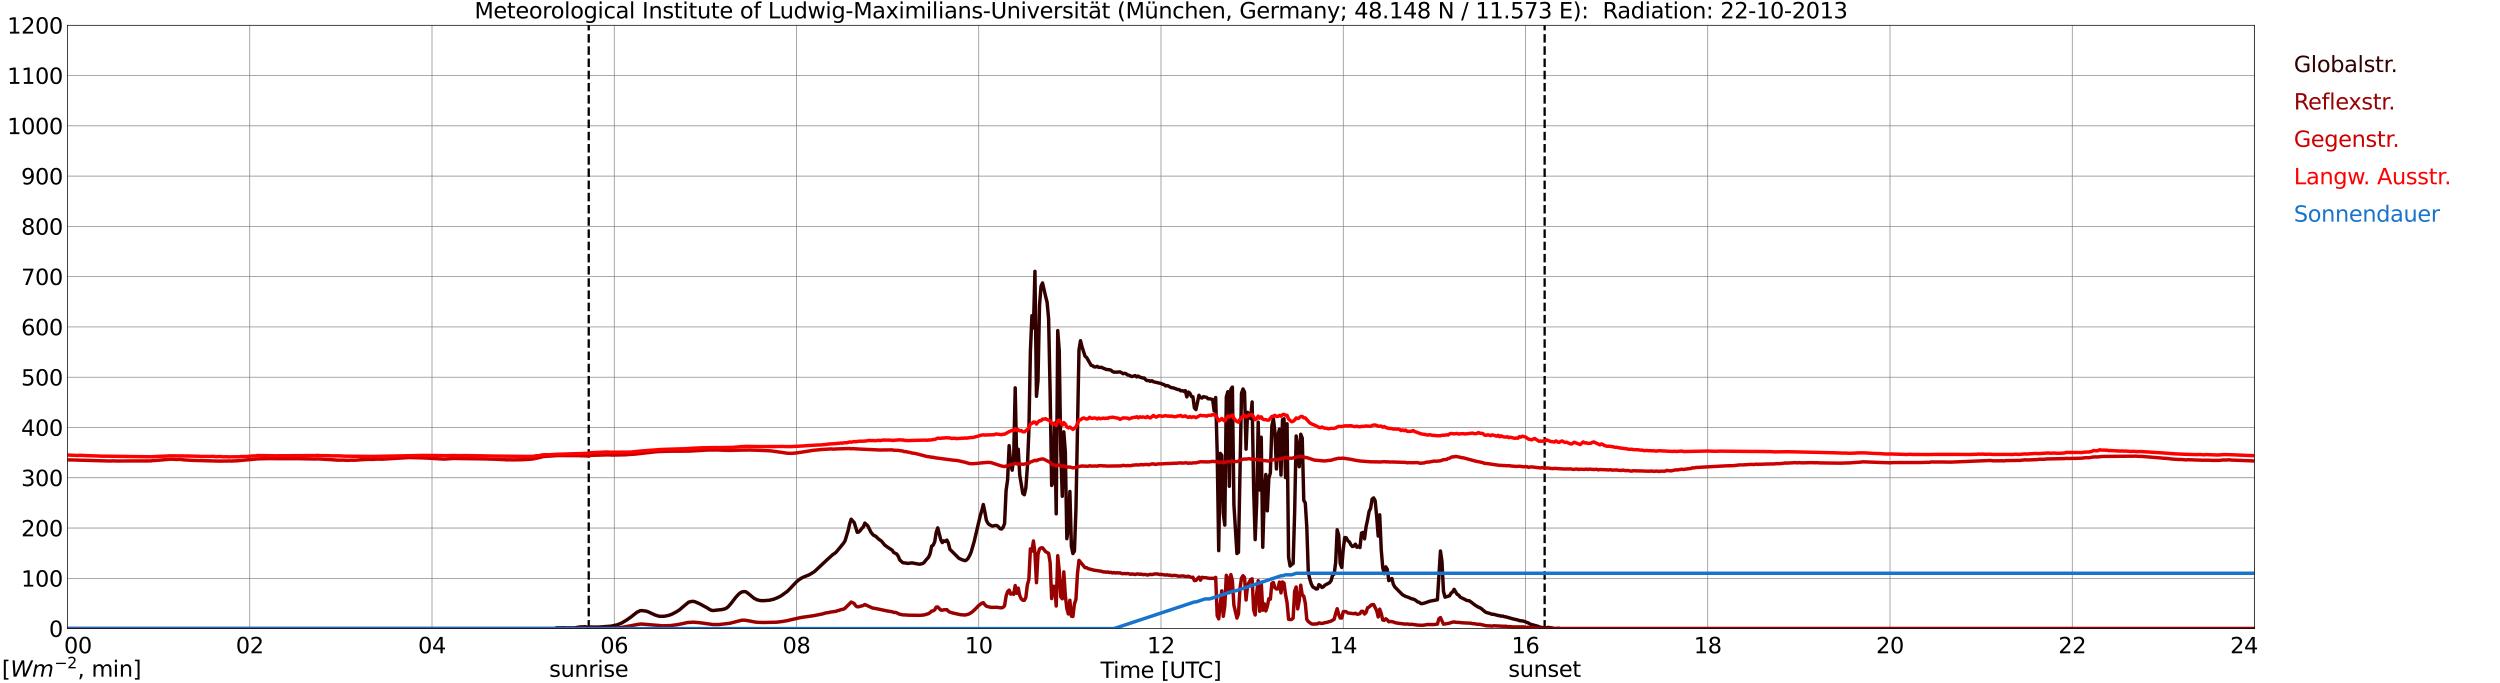 <?xml version="1.0" encoding="utf-8" standalone="no"?>
<!DOCTYPE svg PUBLIC "-//W3C//DTD SVG 1.1//EN"
  "http://www.w3.org/Graphics/SVG/1.1/DTD/svg11.dtd">
<svg xmlns:xlink="http://www.w3.org/1999/xlink" width="1085.4pt" height="296.64pt" viewBox="0 0 1085.4 296.64" xmlns="http://www.w3.org/2000/svg" version="1.1">
 <defs>
  <style type="text/css">*{stroke-linejoin: round; stroke-linecap: butt}</style>
 </defs>
 <g id="figure_1">
  <g id="patch_1">
   <path d="M 0 296.64 
L 1085.4 296.64 
L 1085.4 0 
L 0 0 
z
" style="fill: #ffffff"/>
  </g>
  <g id="axes_1">
   <g id="patch_2">
    <path d="M 29.306 272.909 
L 978.814 272.909 
L 978.814 10.976 
L 29.306 10.976 
z
" style="fill: #ffffff"/>
   </g>
   <g id="patch_3">
    <path d="M 978.814 272.909 
L 978.814 272.909 
L 978.814 10.976 
L 978.814 10.976 
z
" clip-path="url(#p0a32816907)" style="fill: #d3d3d3; opacity: 0.25; stroke: #d3d3d3; stroke-linejoin: miter"/>
   </g>
   <g id="matplotlib.axis_1">
    <g id="xtick_1">
     <g id="line2d_1">
      <path d="M 29.306 272.909 
L 29.306 10.976 
" clip-path="url(#p0a32816907)" style="fill: none; stroke: #808080; stroke-width: 0.3; stroke-linecap: square"/>
     </g>
     <g id="line2d_2"/>
     <g id="text_1">
      <!--    00 -->
      <g transform="translate(18.733 283.627) scale(0.095 -0.095)">
       <defs>
        <path id="DejaVuSans-20" transform="scale(0.016)"/>
        <path id="DejaVuSans-30" d="M 2034 4250 
Q 1547 4250 1301 3770 
Q 1056 3291 1056 2328 
Q 1056 1369 1301 889 
Q 1547 409 2034 409 
Q 2525 409 2770 889 
Q 3016 1369 3016 2328 
Q 3016 3291 2770 3770 
Q 2525 4250 2034 4250 
z
M 2034 4750 
Q 2819 4750 3233 4129 
Q 3647 3509 3647 2328 
Q 3647 1150 3233 529 
Q 2819 -91 2034 -91 
Q 1250 -91 836 529 
Q 422 1150 422 2328 
Q 422 3509 836 4129 
Q 1250 4750 2034 4750 
z
" transform="scale(0.016)"/>
       </defs>
       <use xlink:href="#DejaVuSans-20"/>
       <use xlink:href="#DejaVuSans-20" transform="translate(31.787 0)"/>
       <use xlink:href="#DejaVuSans-20" transform="translate(63.574 0)"/>
       <use xlink:href="#DejaVuSans-30" transform="translate(95.361 0)"/>
       <use xlink:href="#DejaVuSans-30" transform="translate(158.984 0)"/>
      </g>
     </g>
    </g>
    <g id="xtick_2">
     <g id="line2d_3">
      <path d="M 108.431 272.909 
L 108.431 10.976 
" clip-path="url(#p0a32816907)" style="fill: none; stroke: #808080; stroke-width: 0.3; stroke-linecap: square"/>
     </g>
     <g id="line2d_4"/>
     <g id="text_2">
      <!-- 02 -->
      <g transform="translate(102.387 283.627) scale(0.095 -0.095)">
       <defs>
        <path id="DejaVuSans-32" d="M 1228 531 
L 3431 531 
L 3431 0 
L 469 0 
L 469 531 
Q 828 903 1448 1529 
Q 2069 2156 2228 2338 
Q 2531 2678 2651 2914 
Q 2772 3150 2772 3378 
Q 2772 3750 2511 3984 
Q 2250 4219 1831 4219 
Q 1534 4219 1204 4116 
Q 875 4013 500 3803 
L 500 4441 
Q 881 4594 1212 4672 
Q 1544 4750 1819 4750 
Q 2544 4750 2975 4387 
Q 3406 4025 3406 3419 
Q 3406 3131 3298 2873 
Q 3191 2616 2906 2266 
Q 2828 2175 2409 1742 
Q 1991 1309 1228 531 
z
" transform="scale(0.016)"/>
       </defs>
       <use xlink:href="#DejaVuSans-30"/>
       <use xlink:href="#DejaVuSans-32" transform="translate(63.623 0)"/>
      </g>
     </g>
    </g>
    <g id="xtick_3">
     <g id="line2d_5">
      <path d="M 187.557 272.909 
L 187.557 10.976 
" clip-path="url(#p0a32816907)" style="fill: none; stroke: #808080; stroke-width: 0.3; stroke-linecap: square"/>
     </g>
     <g id="line2d_6"/>
     <g id="text_3">
      <!-- 04 -->
      <g transform="translate(181.513 283.627) scale(0.095 -0.095)">
       <defs>
        <path id="DejaVuSans-34" d="M 2419 4116 
L 825 1625 
L 2419 1625 
L 2419 4116 
z
M 2253 4666 
L 3047 4666 
L 3047 1625 
L 3713 1625 
L 3713 1100 
L 3047 1100 
L 3047 0 
L 2419 0 
L 2419 1100 
L 313 1100 
L 313 1709 
L 2253 4666 
z
" transform="scale(0.016)"/>
       </defs>
       <use xlink:href="#DejaVuSans-30"/>
       <use xlink:href="#DejaVuSans-34" transform="translate(63.623 0)"/>
      </g>
     </g>
    </g>
    <g id="xtick_4">
     <g id="line2d_7">
      <path d="M 266.683 272.909 
L 266.683 10.976 
" clip-path="url(#p0a32816907)" style="fill: none; stroke: #808080; stroke-width: 0.3; stroke-linecap: square"/>
     </g>
     <g id="line2d_8"/>
     <g id="text_4">
      <!-- 06 -->
      <g transform="translate(260.638 283.627) scale(0.095 -0.095)">
       <defs>
        <path id="DejaVuSans-36" d="M 2113 2584 
Q 1688 2584 1439 2293 
Q 1191 2003 1191 1497 
Q 1191 994 1439 701 
Q 1688 409 2113 409 
Q 2538 409 2786 701 
Q 3034 994 3034 1497 
Q 3034 2003 2786 2293 
Q 2538 2584 2113 2584 
z
M 3366 4563 
L 3366 3988 
Q 3128 4100 2886 4159 
Q 2644 4219 2406 4219 
Q 1781 4219 1451 3797 
Q 1122 3375 1075 2522 
Q 1259 2794 1537 2939 
Q 1816 3084 2150 3084 
Q 2853 3084 3261 2657 
Q 3669 2231 3669 1497 
Q 3669 778 3244 343 
Q 2819 -91 2113 -91 
Q 1303 -91 875 529 
Q 447 1150 447 2328 
Q 447 3434 972 4092 
Q 1497 4750 2381 4750 
Q 2619 4750 2861 4703 
Q 3103 4656 3366 4563 
z
" transform="scale(0.016)"/>
       </defs>
       <use xlink:href="#DejaVuSans-30"/>
       <use xlink:href="#DejaVuSans-36" transform="translate(63.623 0)"/>
      </g>
     </g>
    </g>
    <g id="xtick_5">
     <g id="line2d_9">
      <path d="M 345.808 272.909 
L 345.808 10.976 
" clip-path="url(#p0a32816907)" style="fill: none; stroke: #808080; stroke-width: 0.3; stroke-linecap: square"/>
     </g>
     <g id="line2d_10"/>
     <g id="text_5">
      <!-- 08 -->
      <g transform="translate(339.764 283.627) scale(0.095 -0.095)">
       <defs>
        <path id="DejaVuSans-38" d="M 2034 2216 
Q 1584 2216 1326 1975 
Q 1069 1734 1069 1313 
Q 1069 891 1326 650 
Q 1584 409 2034 409 
Q 2484 409 2743 651 
Q 3003 894 3003 1313 
Q 3003 1734 2745 1975 
Q 2488 2216 2034 2216 
z
M 1403 2484 
Q 997 2584 770 2862 
Q 544 3141 544 3541 
Q 544 4100 942 4425 
Q 1341 4750 2034 4750 
Q 2731 4750 3128 4425 
Q 3525 4100 3525 3541 
Q 3525 3141 3298 2862 
Q 3072 2584 2669 2484 
Q 3125 2378 3379 2068 
Q 3634 1759 3634 1313 
Q 3634 634 3220 271 
Q 2806 -91 2034 -91 
Q 1263 -91 848 271 
Q 434 634 434 1313 
Q 434 1759 690 2068 
Q 947 2378 1403 2484 
z
M 1172 3481 
Q 1172 3119 1398 2916 
Q 1625 2713 2034 2713 
Q 2441 2713 2670 2916 
Q 2900 3119 2900 3481 
Q 2900 3844 2670 4047 
Q 2441 4250 2034 4250 
Q 1625 4250 1398 4047 
Q 1172 3844 1172 3481 
z
" transform="scale(0.016)"/>
       </defs>
       <use xlink:href="#DejaVuSans-30"/>
       <use xlink:href="#DejaVuSans-38" transform="translate(63.623 0)"/>
      </g>
     </g>
    </g>
    <g id="xtick_6">
     <g id="line2d_11">
      <path d="M 424.934 272.909 
L 424.934 10.976 
" clip-path="url(#p0a32816907)" style="fill: none; stroke: #808080; stroke-width: 0.3; stroke-linecap: square"/>
     </g>
     <g id="line2d_12"/>
     <g id="text_6">
      <!-- 10 -->
      <g transform="translate(418.89 283.627) scale(0.095 -0.095)">
       <defs>
        <path id="DejaVuSans-31" d="M 794 531 
L 1825 531 
L 1825 4091 
L 703 3866 
L 703 4441 
L 1819 4666 
L 2450 4666 
L 2450 531 
L 3481 531 
L 3481 0 
L 794 0 
L 794 531 
z
" transform="scale(0.016)"/>
       </defs>
       <use xlink:href="#DejaVuSans-31"/>
       <use xlink:href="#DejaVuSans-30" transform="translate(63.623 0)"/>
      </g>
     </g>
    </g>
    <g id="xtick_7">
     <g id="line2d_13">
      <path d="M 504.06 272.909 
L 504.06 10.976 
" clip-path="url(#p0a32816907)" style="fill: none; stroke: #808080; stroke-width: 0.3; stroke-linecap: square"/>
     </g>
     <g id="line2d_14"/>
     <g id="text_7">
      <!-- 12 -->
      <g transform="translate(498.015 283.627) scale(0.095 -0.095)">
       <use xlink:href="#DejaVuSans-31"/>
       <use xlink:href="#DejaVuSans-32" transform="translate(63.623 0)"/>
      </g>
     </g>
    </g>
    <g id="xtick_8">
     <g id="line2d_15">
      <path d="M 583.185 272.909 
L 583.185 10.976 
" clip-path="url(#p0a32816907)" style="fill: none; stroke: #808080; stroke-width: 0.3; stroke-linecap: square"/>
     </g>
     <g id="line2d_16"/>
     <g id="text_8">
      <!-- 14 -->
      <g transform="translate(577.141 283.627) scale(0.095 -0.095)">
       <use xlink:href="#DejaVuSans-31"/>
       <use xlink:href="#DejaVuSans-34" transform="translate(63.623 0)"/>
      </g>
     </g>
    </g>
    <g id="xtick_9">
     <g id="line2d_17">
      <path d="M 662.311 272.909 
L 662.311 10.976 
" clip-path="url(#p0a32816907)" style="fill: none; stroke: #808080; stroke-width: 0.3; stroke-linecap: square"/>
     </g>
     <g id="line2d_18"/>
     <g id="text_9">
      <!-- 16 -->
      <g transform="translate(656.267 283.627) scale(0.095 -0.095)">
       <use xlink:href="#DejaVuSans-31"/>
       <use xlink:href="#DejaVuSans-36" transform="translate(63.623 0)"/>
      </g>
     </g>
    </g>
    <g id="xtick_10">
     <g id="line2d_19">
      <path d="M 741.437 272.909 
L 741.437 10.976 
" clip-path="url(#p0a32816907)" style="fill: none; stroke: #808080; stroke-width: 0.3; stroke-linecap: square"/>
     </g>
     <g id="line2d_20"/>
     <g id="text_10">
      <!-- 18 -->
      <g transform="translate(735.392 283.627) scale(0.095 -0.095)">
       <use xlink:href="#DejaVuSans-31"/>
       <use xlink:href="#DejaVuSans-38" transform="translate(63.623 0)"/>
      </g>
     </g>
    </g>
    <g id="xtick_11">
     <g id="line2d_21">
      <path d="M 820.562 272.909 
L 820.562 10.976 
" clip-path="url(#p0a32816907)" style="fill: none; stroke: #808080; stroke-width: 0.3; stroke-linecap: square"/>
     </g>
     <g id="line2d_22"/>
     <g id="text_11">
      <!-- 20 -->
      <g transform="translate(814.518 283.627) scale(0.095 -0.095)">
       <use xlink:href="#DejaVuSans-32"/>
       <use xlink:href="#DejaVuSans-30" transform="translate(63.623 0)"/>
      </g>
     </g>
    </g>
    <g id="xtick_12">
     <g id="line2d_23">
      <path d="M 899.688 272.909 
L 899.688 10.976 
" clip-path="url(#p0a32816907)" style="fill: none; stroke: #808080; stroke-width: 0.3; stroke-linecap: square"/>
     </g>
     <g id="line2d_24"/>
     <g id="text_12">
      <!-- 22 -->
      <g transform="translate(893.644 283.627) scale(0.095 -0.095)">
       <use xlink:href="#DejaVuSans-32"/>
       <use xlink:href="#DejaVuSans-32" transform="translate(63.623 0)"/>
      </g>
     </g>
    </g>
    <g id="xtick_13">
     <g id="line2d_25">
      <path d="M 978.814 272.909 
L 978.814 10.976 
" clip-path="url(#p0a32816907)" style="fill: none; stroke: #808080; stroke-width: 0.3; stroke-linecap: square"/>
     </g>
     <g id="line2d_26"/>
     <g id="text_13">
      <!-- 24    -->
      <g transform="translate(968.241 283.627) scale(0.095 -0.095)">
       <use xlink:href="#DejaVuSans-32"/>
       <use xlink:href="#DejaVuSans-34" transform="translate(63.623 0)"/>
       <use xlink:href="#DejaVuSans-20" transform="translate(127.246 0)"/>
       <use xlink:href="#DejaVuSans-20" transform="translate(159.033 0)"/>
       <use xlink:href="#DejaVuSans-20" transform="translate(190.82 0)"/>
      </g>
     </g>
    </g>
    <g id="text_14">
     <!-- Time [UTC] -->
     <g transform="translate(477.806 294.322) scale(0.095 -0.095)">
      <defs>
       <path id="DejaVuSans-54" d="M -19 4666 
L 3928 4666 
L 3928 4134 
L 2272 4134 
L 2272 0 
L 1638 0 
L 1638 4134 
L -19 4134 
L -19 4666 
z
" transform="scale(0.016)"/>
       <path id="DejaVuSans-69" d="M 603 3500 
L 1178 3500 
L 1178 0 
L 603 0 
L 603 3500 
z
M 603 4863 
L 1178 4863 
L 1178 4134 
L 603 4134 
L 603 4863 
z
" transform="scale(0.016)"/>
       <path id="DejaVuSans-6d" d="M 3328 2828 
Q 3544 3216 3844 3400 
Q 4144 3584 4550 3584 
Q 5097 3584 5394 3201 
Q 5691 2819 5691 2113 
L 5691 0 
L 5113 0 
L 5113 2094 
Q 5113 2597 4934 2840 
Q 4756 3084 4391 3084 
Q 3944 3084 3684 2787 
Q 3425 2491 3425 1978 
L 3425 0 
L 2847 0 
L 2847 2094 
Q 2847 2600 2669 2842 
Q 2491 3084 2119 3084 
Q 1678 3084 1418 2786 
Q 1159 2488 1159 1978 
L 1159 0 
L 581 0 
L 581 3500 
L 1159 3500 
L 1159 2956 
Q 1356 3278 1631 3431 
Q 1906 3584 2284 3584 
Q 2666 3584 2933 3390 
Q 3200 3197 3328 2828 
z
" transform="scale(0.016)"/>
       <path id="DejaVuSans-65" d="M 3597 1894 
L 3597 1613 
L 953 1613 
Q 991 1019 1311 708 
Q 1631 397 2203 397 
Q 2534 397 2845 478 
Q 3156 559 3463 722 
L 3463 178 
Q 3153 47 2828 -22 
Q 2503 -91 2169 -91 
Q 1331 -91 842 396 
Q 353 884 353 1716 
Q 353 2575 817 3079 
Q 1281 3584 2069 3584 
Q 2775 3584 3186 3129 
Q 3597 2675 3597 1894 
z
M 3022 2063 
Q 3016 2534 2758 2815 
Q 2500 3097 2075 3097 
Q 1594 3097 1305 2825 
Q 1016 2553 972 2059 
L 3022 2063 
z
" transform="scale(0.016)"/>
       <path id="DejaVuSans-5b" d="M 550 4863 
L 1875 4863 
L 1875 4416 
L 1125 4416 
L 1125 -397 
L 1875 -397 
L 1875 -844 
L 550 -844 
L 550 4863 
z
" transform="scale(0.016)"/>
       <path id="DejaVuSans-55" d="M 556 4666 
L 1191 4666 
L 1191 1831 
Q 1191 1081 1462 751 
Q 1734 422 2344 422 
Q 2950 422 3222 751 
Q 3494 1081 3494 1831 
L 3494 4666 
L 4128 4666 
L 4128 1753 
Q 4128 841 3676 375 
Q 3225 -91 2344 -91 
Q 1459 -91 1007 375 
Q 556 841 556 1753 
L 556 4666 
z
" transform="scale(0.016)"/>
       <path id="DejaVuSans-43" d="M 4122 4306 
L 4122 3641 
Q 3803 3938 3442 4084 
Q 3081 4231 2675 4231 
Q 1875 4231 1450 3742 
Q 1025 3253 1025 2328 
Q 1025 1406 1450 917 
Q 1875 428 2675 428 
Q 3081 428 3442 575 
Q 3803 722 4122 1019 
L 4122 359 
Q 3791 134 3420 21 
Q 3050 -91 2638 -91 
Q 1578 -91 968 557 
Q 359 1206 359 2328 
Q 359 3453 968 4101 
Q 1578 4750 2638 4750 
Q 3056 4750 3426 4639 
Q 3797 4528 4122 4306 
z
" transform="scale(0.016)"/>
       <path id="DejaVuSans-5d" d="M 1947 4863 
L 1947 -844 
L 622 -844 
L 622 -397 
L 1369 -397 
L 1369 4416 
L 622 4416 
L 622 4863 
L 1947 4863 
z
" transform="scale(0.016)"/>
      </defs>
      <use xlink:href="#DejaVuSans-54"/>
      <use xlink:href="#DejaVuSans-69" transform="translate(57.959 0)"/>
      <use xlink:href="#DejaVuSans-6d" transform="translate(85.742 0)"/>
      <use xlink:href="#DejaVuSans-65" transform="translate(183.154 0)"/>
      <use xlink:href="#DejaVuSans-20" transform="translate(244.678 0)"/>
      <use xlink:href="#DejaVuSans-5b" transform="translate(276.465 0)"/>
      <use xlink:href="#DejaVuSans-55" transform="translate(315.479 0)"/>
      <use xlink:href="#DejaVuSans-54" transform="translate(388.672 0)"/>
      <use xlink:href="#DejaVuSans-43" transform="translate(443.881 0)"/>
      <use xlink:href="#DejaVuSans-5d" transform="translate(513.705 0)"/>
     </g>
    </g>
   </g>
   <g id="matplotlib.axis_2">
    <g id="ytick_1">
     <g id="line2d_27">
      <path d="M 29.306 272.909 
L 978.814 272.909 
" clip-path="url(#p0a32816907)" style="fill: none; stroke: #808080; stroke-width: 0.3; stroke-linecap: square"/>
     </g>
     <g id="line2d_28"/>
     <g id="text_15">
      <!-- 0 -->
      <g transform="translate(21.261 276.518) scale(0.095 -0.095)">
       <use xlink:href="#DejaVuSans-30"/>
      </g>
     </g>
    </g>
    <g id="ytick_2">
     <g id="line2d_29">
      <path d="M 29.306 251.081 
L 978.814 251.081 
" clip-path="url(#p0a32816907)" style="fill: none; stroke: #808080; stroke-width: 0.3; stroke-linecap: square"/>
     </g>
     <g id="line2d_30"/>
     <g id="text_16">
      <!-- 100 -->
      <g transform="translate(9.173 254.69) scale(0.095 -0.095)">
       <use xlink:href="#DejaVuSans-31"/>
       <use xlink:href="#DejaVuSans-30" transform="translate(63.623 0)"/>
       <use xlink:href="#DejaVuSans-30" transform="translate(127.246 0)"/>
      </g>
     </g>
    </g>
    <g id="ytick_3">
     <g id="line2d_31">
      <path d="M 29.306 229.253 
L 978.814 229.253 
" clip-path="url(#p0a32816907)" style="fill: none; stroke: #808080; stroke-width: 0.3; stroke-linecap: square"/>
     </g>
     <g id="line2d_32"/>
     <g id="text_17">
      <!-- 200 -->
      <g transform="translate(9.173 232.863) scale(0.095 -0.095)">
       <use xlink:href="#DejaVuSans-32"/>
       <use xlink:href="#DejaVuSans-30" transform="translate(63.623 0)"/>
       <use xlink:href="#DejaVuSans-30" transform="translate(127.246 0)"/>
      </g>
     </g>
    </g>
    <g id="ytick_4">
     <g id="line2d_33">
      <path d="M 29.306 207.426 
L 978.814 207.426 
" clip-path="url(#p0a32816907)" style="fill: none; stroke: #808080; stroke-width: 0.3; stroke-linecap: square"/>
     </g>
     <g id="line2d_34"/>
     <g id="text_18">
      <!-- 300 -->
      <g transform="translate(9.173 211.035) scale(0.095 -0.095)">
       <defs>
        <path id="DejaVuSans-33" d="M 2597 2516 
Q 3050 2419 3304 2112 
Q 3559 1806 3559 1356 
Q 3559 666 3084 287 
Q 2609 -91 1734 -91 
Q 1441 -91 1130 -33 
Q 819 25 488 141 
L 488 750 
Q 750 597 1062 519 
Q 1375 441 1716 441 
Q 2309 441 2620 675 
Q 2931 909 2931 1356 
Q 2931 1769 2642 2001 
Q 2353 2234 1838 2234 
L 1294 2234 
L 1294 2753 
L 1863 2753 
Q 2328 2753 2575 2939 
Q 2822 3125 2822 3475 
Q 2822 3834 2567 4026 
Q 2313 4219 1838 4219 
Q 1578 4219 1281 4162 
Q 984 4106 628 3988 
L 628 4550 
Q 988 4650 1302 4700 
Q 1616 4750 1894 4750 
Q 2613 4750 3031 4423 
Q 3450 4097 3450 3541 
Q 3450 3153 3228 2886 
Q 3006 2619 2597 2516 
z
" transform="scale(0.016)"/>
       </defs>
       <use xlink:href="#DejaVuSans-33"/>
       <use xlink:href="#DejaVuSans-30" transform="translate(63.623 0)"/>
       <use xlink:href="#DejaVuSans-30" transform="translate(127.246 0)"/>
      </g>
     </g>
    </g>
    <g id="ytick_5">
     <g id="line2d_35">
      <path d="M 29.306 185.598 
L 978.814 185.598 
" clip-path="url(#p0a32816907)" style="fill: none; stroke: #808080; stroke-width: 0.3; stroke-linecap: square"/>
     </g>
     <g id="line2d_36"/>
     <g id="text_19">
      <!-- 400 -->
      <g transform="translate(9.173 189.207) scale(0.095 -0.095)">
       <use xlink:href="#DejaVuSans-34"/>
       <use xlink:href="#DejaVuSans-30" transform="translate(63.623 0)"/>
       <use xlink:href="#DejaVuSans-30" transform="translate(127.246 0)"/>
      </g>
     </g>
    </g>
    <g id="ytick_6">
     <g id="line2d_37">
      <path d="M 29.306 163.77 
L 978.814 163.77 
" clip-path="url(#p0a32816907)" style="fill: none; stroke: #808080; stroke-width: 0.3; stroke-linecap: square"/>
     </g>
     <g id="line2d_38"/>
     <g id="text_20">
      <!-- 500 -->
      <g transform="translate(9.173 167.379) scale(0.095 -0.095)">
       <defs>
        <path id="DejaVuSans-35" d="M 691 4666 
L 3169 4666 
L 3169 4134 
L 1269 4134 
L 1269 2991 
Q 1406 3038 1543 3061 
Q 1681 3084 1819 3084 
Q 2600 3084 3056 2656 
Q 3513 2228 3513 1497 
Q 3513 744 3044 326 
Q 2575 -91 1722 -91 
Q 1428 -91 1123 -41 
Q 819 9 494 109 
L 494 744 
Q 775 591 1075 516 
Q 1375 441 1709 441 
Q 2250 441 2565 725 
Q 2881 1009 2881 1497 
Q 2881 1984 2565 2268 
Q 2250 2553 1709 2553 
Q 1456 2553 1204 2497 
Q 953 2441 691 2322 
L 691 4666 
z
" transform="scale(0.016)"/>
       </defs>
       <use xlink:href="#DejaVuSans-35"/>
       <use xlink:href="#DejaVuSans-30" transform="translate(63.623 0)"/>
       <use xlink:href="#DejaVuSans-30" transform="translate(127.246 0)"/>
      </g>
     </g>
    </g>
    <g id="ytick_7">
     <g id="line2d_39">
      <path d="M 29.306 141.942 
L 978.814 141.942 
" clip-path="url(#p0a32816907)" style="fill: none; stroke: #808080; stroke-width: 0.3; stroke-linecap: square"/>
     </g>
     <g id="line2d_40"/>
     <g id="text_21">
      <!-- 600 -->
      <g transform="translate(9.173 145.551) scale(0.095 -0.095)">
       <use xlink:href="#DejaVuSans-36"/>
       <use xlink:href="#DejaVuSans-30" transform="translate(63.623 0)"/>
       <use xlink:href="#DejaVuSans-30" transform="translate(127.246 0)"/>
      </g>
     </g>
    </g>
    <g id="ytick_8">
     <g id="line2d_41">
      <path d="M 29.306 120.114 
L 978.814 120.114 
" clip-path="url(#p0a32816907)" style="fill: none; stroke: #808080; stroke-width: 0.3; stroke-linecap: square"/>
     </g>
     <g id="line2d_42"/>
     <g id="text_22">
      <!-- 700 -->
      <g transform="translate(9.173 123.724) scale(0.095 -0.095)">
       <defs>
        <path id="DejaVuSans-37" d="M 525 4666 
L 3525 4666 
L 3525 4397 
L 1831 0 
L 1172 0 
L 2766 4134 
L 525 4134 
L 525 4666 
z
" transform="scale(0.016)"/>
       </defs>
       <use xlink:href="#DejaVuSans-37"/>
       <use xlink:href="#DejaVuSans-30" transform="translate(63.623 0)"/>
       <use xlink:href="#DejaVuSans-30" transform="translate(127.246 0)"/>
      </g>
     </g>
    </g>
    <g id="ytick_9">
     <g id="line2d_43">
      <path d="M 29.306 98.287 
L 978.814 98.287 
" clip-path="url(#p0a32816907)" style="fill: none; stroke: #808080; stroke-width: 0.3; stroke-linecap: square"/>
     </g>
     <g id="line2d_44"/>
     <g id="text_23">
      <!-- 800 -->
      <g transform="translate(9.173 101.896) scale(0.095 -0.095)">
       <use xlink:href="#DejaVuSans-38"/>
       <use xlink:href="#DejaVuSans-30" transform="translate(63.623 0)"/>
       <use xlink:href="#DejaVuSans-30" transform="translate(127.246 0)"/>
      </g>
     </g>
    </g>
    <g id="ytick_10">
     <g id="line2d_45">
      <path d="M 29.306 76.459 
L 978.814 76.459 
" clip-path="url(#p0a32816907)" style="fill: none; stroke: #808080; stroke-width: 0.3; stroke-linecap: square"/>
     </g>
     <g id="line2d_46"/>
     <g id="text_24">
      <!-- 900 -->
      <g transform="translate(9.173 80.068) scale(0.095 -0.095)">
       <defs>
        <path id="DejaVuSans-39" d="M 703 97 
L 703 672 
Q 941 559 1184 500 
Q 1428 441 1663 441 
Q 2288 441 2617 861 
Q 2947 1281 2994 2138 
Q 2813 1869 2534 1725 
Q 2256 1581 1919 1581 
Q 1219 1581 811 2004 
Q 403 2428 403 3163 
Q 403 3881 828 4315 
Q 1253 4750 1959 4750 
Q 2769 4750 3195 4129 
Q 3622 3509 3622 2328 
Q 3622 1225 3098 567 
Q 2575 -91 1691 -91 
Q 1453 -91 1209 -44 
Q 966 3 703 97 
z
M 1959 2075 
Q 2384 2075 2632 2365 
Q 2881 2656 2881 3163 
Q 2881 3666 2632 3958 
Q 2384 4250 1959 4250 
Q 1534 4250 1286 3958 
Q 1038 3666 1038 3163 
Q 1038 2656 1286 2365 
Q 1534 2075 1959 2075 
z
" transform="scale(0.016)"/>
       </defs>
       <use xlink:href="#DejaVuSans-39"/>
       <use xlink:href="#DejaVuSans-30" transform="translate(63.623 0)"/>
       <use xlink:href="#DejaVuSans-30" transform="translate(127.246 0)"/>
      </g>
     </g>
    </g>
    <g id="ytick_11">
     <g id="line2d_47">
      <path d="M 29.306 54.631 
L 978.814 54.631 
" clip-path="url(#p0a32816907)" style="fill: none; stroke: #808080; stroke-width: 0.3; stroke-linecap: square"/>
     </g>
     <g id="line2d_48"/>
     <g id="text_25">
      <!-- 1000 -->
      <g transform="translate(3.128 58.24) scale(0.095 -0.095)">
       <use xlink:href="#DejaVuSans-31"/>
       <use xlink:href="#DejaVuSans-30" transform="translate(63.623 0)"/>
       <use xlink:href="#DejaVuSans-30" transform="translate(127.246 0)"/>
       <use xlink:href="#DejaVuSans-30" transform="translate(190.869 0)"/>
      </g>
     </g>
    </g>
    <g id="ytick_12">
     <g id="line2d_49">
      <path d="M 29.306 32.803 
L 978.814 32.803 
" clip-path="url(#p0a32816907)" style="fill: none; stroke: #808080; stroke-width: 0.3; stroke-linecap: square"/>
     </g>
     <g id="line2d_50"/>
     <g id="text_26">
      <!-- 1100 -->
      <g transform="translate(3.128 36.413) scale(0.095 -0.095)">
       <use xlink:href="#DejaVuSans-31"/>
       <use xlink:href="#DejaVuSans-31" transform="translate(63.623 0)"/>
       <use xlink:href="#DejaVuSans-30" transform="translate(127.246 0)"/>
       <use xlink:href="#DejaVuSans-30" transform="translate(190.869 0)"/>
      </g>
     </g>
    </g>
    <g id="ytick_13">
     <g id="line2d_51">
      <path d="M 29.306 10.976 
L 978.814 10.976 
" clip-path="url(#p0a32816907)" style="fill: none; stroke: #808080; stroke-width: 0.3; stroke-linecap: square"/>
     </g>
     <g id="line2d_52"/>
     <g id="text_27">
      <!-- 1200 -->
      <g transform="translate(3.128 14.585) scale(0.095 -0.095)">
       <use xlink:href="#DejaVuSans-31"/>
       <use xlink:href="#DejaVuSans-32" transform="translate(63.623 0)"/>
       <use xlink:href="#DejaVuSans-30" transform="translate(127.246 0)"/>
       <use xlink:href="#DejaVuSans-30" transform="translate(190.869 0)"/>
      </g>
     </g>
    </g>
   </g>
   <g id="line2d_53">
    <path d="M 255.605 272.909 
L 255.605 10.976 
" clip-path="url(#p0a32816907)" style="fill: none; stroke-dasharray: 3.7,1.6; stroke-dashoffset: 0; stroke: #000000"/>
   </g>
   <g id="line2d_54">
    <path d="M 670.619 272.909 
L 670.619 10.976 
" clip-path="url(#p0a32816907)" style="fill: none; stroke-dasharray: 3.7,1.6; stroke-dashoffset: 0; stroke: #000000"/>
   </g>
   <g id="line2d_55">
    <path d="M 29.306 272.909 
L 240.967 272.909 
L 241.626 272.592 
L 244.923 272.573 
L 246.242 272.632 
L 249.539 272.612 
L 251.517 272.23 
L 254.155 272.09 
L 254.814 272.291 
L 255.473 272.311 
L 256.133 272.21 
L 258.77 272.271 
L 260.748 272.191 
L 265.364 271.848 
L 268.002 271.265 
L 269.98 270.442 
L 271.958 269.255 
L 273.936 267.869 
L 276.573 265.799 
L 277.892 265.175 
L 278.552 265.075 
L 280.53 265.337 
L 281.189 265.538 
L 284.486 267.046 
L 285.805 267.447 
L 286.464 267.587 
L 288.442 267.548 
L 290.42 267.146 
L 291.739 266.642 
L 293.717 265.599 
L 295.036 264.754 
L 296.355 263.608 
L 298.992 261.416 
L 300.311 261.115 
L 300.971 261.096 
L 301.63 261.216 
L 303.608 262.06 
L 306.905 263.85 
L 308.224 264.673 
L 308.883 264.955 
L 309.543 265.075 
L 313.499 264.634 
L 314.818 264.311 
L 315.477 263.951 
L 316.136 263.446 
L 317.455 261.921 
L 319.433 259.328 
L 320.752 257.9 
L 321.411 257.376 
L 322.071 257.036 
L 322.73 256.874 
L 323.39 256.854 
L 324.049 257.055 
L 325.368 258.081 
L 327.346 259.729 
L 328.665 260.393 
L 329.983 260.733 
L 331.302 260.794 
L 333.94 260.613 
L 335.918 260.15 
L 337.896 259.347 
L 339.215 258.623 
L 341.852 256.715 
L 343.171 255.388 
L 345.808 252.574 
L 347.127 251.509 
L 348.446 250.725 
L 350.424 249.9 
L 351.083 249.68 
L 353.062 248.514 
L 353.721 248.051 
L 358.996 243.107 
L 360.315 241.92 
L 361.634 240.715 
L 362.293 240.333 
L 362.952 239.79 
L 364.271 238.222 
L 366.249 235.81 
L 366.909 234.725 
L 368.227 230.323 
L 368.887 227.409 
L 369.546 225.42 
L 370.865 226.907 
L 372.184 231.109 
L 372.843 230.967 
L 373.502 230.303 
L 374.162 229.419 
L 374.821 228.775 
L 375.481 227.108 
L 376.799 228.354 
L 378.118 231.028 
L 378.777 231.892 
L 379.437 232.514 
L 380.096 232.715 
L 381.415 234.001 
L 382.734 234.946 
L 384.053 236.594 
L 385.371 237.581 
L 387.349 238.886 
L 388.009 239.87 
L 389.328 240.534 
L 389.987 241.518 
L 390.646 243.127 
L 391.965 244.293 
L 392.624 244.413 
L 393.284 244.413 
L 393.943 244.635 
L 395.921 244.373 
L 399.218 244.976 
L 400.537 244.675 
L 401.196 244.231 
L 401.856 243.347 
L 403.175 241.881 
L 403.834 240.333 
L 404.493 237.098 
L 405.153 236.716 
L 405.812 235.228 
L 406.471 231.087 
L 407.131 229.179 
L 408.45 234.324 
L 409.109 235.57 
L 409.768 234.787 
L 410.428 235.068 
L 411.087 234.483 
L 411.746 235.81 
L 412.406 238.484 
L 416.362 242.424 
L 417.681 243.027 
L 419 243.428 
L 419.659 243.107 
L 420.318 242.383 
L 420.978 241.197 
L 421.637 239.63 
L 422.956 235.088 
L 425.593 223.851 
L 426.253 221.662 
L 426.912 219.049 
L 427.572 222.164 
L 428.231 225.842 
L 428.89 227.149 
L 429.55 227.791 
L 430.869 228.435 
L 432.187 228.134 
L 432.847 228.192 
L 433.506 228.756 
L 434.165 229.539 
L 434.825 229.681 
L 435.484 228.998 
L 436.144 227.328 
L 436.803 212.959 
L 437.462 208.275 
L 438.122 193.482 
L 438.781 201.058 
L 439.44 204.134 
L 440.1 198.708 
L 440.759 168.397 
L 441.419 200.637 
L 442.078 195.03 
L 442.737 206.284 
L 444.056 214.245 
L 444.716 214.788 
L 445.375 211.833 
L 446.034 202.929 
L 446.694 187.272 
L 447.353 152.66 
L 448.012 137.064 
L 448.672 142.39 
L 449.331 117.807 
L 449.991 172.075 
L 450.65 165.283 
L 451.309 132.703 
L 451.969 124.24 
L 452.628 122.854 
L 453.947 128.621 
L 454.606 131.214 
L 455.266 138.391 
L 455.925 170.508 
L 456.584 210.767 
L 457.244 209.301 
L 457.903 183.673 
L 458.563 223.087 
L 459.222 143.536 
L 459.881 152.238 
L 460.541 196.095 
L 461.2 215.471 
L 461.859 187.492 
L 462.519 196.215 
L 463.178 233.881 
L 463.838 229.539 
L 464.497 213.38 
L 465.156 237.199 
L 465.816 240.333 
L 466.475 239.248 
L 467.134 221.018 
L 468.453 151.976 
L 469.113 147.916 
L 469.772 150.59 
L 471.091 154.69 
L 471.75 155.194 
L 473.728 158.61 
L 474.388 158.791 
L 475.047 159.293 
L 475.706 159.313 
L 476.366 159.051 
L 477.025 159.514 
L 478.344 159.474 
L 479.003 159.896 
L 479.663 160.096 
L 480.322 160.419 
L 481.641 160.52 
L 482.3 160.721 
L 482.96 161.262 
L 483.619 161.563 
L 484.938 161.563 
L 486.256 161.463 
L 486.916 161.786 
L 487.575 162.249 
L 488.235 162.067 
L 488.894 162.268 
L 489.553 162.81 
L 490.213 162.89 
L 490.872 163.292 
L 491.532 163.473 
L 492.85 163.072 
L 493.51 163.635 
L 494.169 163.292 
L 494.828 163.715 
L 496.147 164.117 
L 496.807 164.137 
L 497.466 164.92 
L 498.125 165.263 
L 498.785 165.222 
L 499.444 165.545 
L 500.103 165.302 
L 500.763 165.745 
L 504.06 166.488 
L 504.719 166.83 
L 505.379 166.95 
L 506.038 167.553 
L 506.697 167.374 
L 507.357 167.634 
L 508.016 168.057 
L 508.675 168.317 
L 509.335 168.378 
L 511.313 169.103 
L 511.972 169.161 
L 512.632 169.685 
L 513.291 169.585 
L 513.95 169.906 
L 514.61 169.605 
L 515.269 172.298 
L 515.929 170.227 
L 516.588 170.67 
L 517.247 172.137 
L 517.907 172.257 
L 518.566 177.1 
L 519.226 177.825 
L 520.544 171.615 
L 521.204 172.599 
L 521.863 172.8 
L 522.522 172.198 
L 523.182 172.418 
L 523.841 172.499 
L 524.501 173.141 
L 525.16 173.121 
L 526.479 173.464 
L 527.138 178.408 
L 527.797 172.599 
L 528.457 196.597 
L 529.116 239.067 
L 529.776 196.839 
L 530.435 197.662 
L 531.094 223.008 
L 531.754 227.972 
L 532.413 172.418 
L 533.073 170.065 
L 533.732 211.13 
L 534.391 168.961 
L 535.051 168.057 
L 535.71 219.108 
L 537.029 240.333 
L 537.688 239.77 
L 539.007 170.729 
L 539.666 168.88 
L 540.326 170.227 
L 540.985 195.01 
L 541.644 179.03 
L 542.963 181.743 
L 543.623 174.507 
L 544.282 212.073 
L 544.941 234.282 
L 545.601 218.224 
L 546.26 183.271 
L 546.919 212.778 
L 547.579 189.824 
L 548.238 237.6 
L 548.898 214.867 
L 549.557 206.005 
L 550.216 221.782 
L 550.876 207.591 
L 551.535 205.341 
L 552.195 184.919 
L 552.854 181.804 
L 553.513 187.512 
L 554.173 203.612 
L 554.832 189.14 
L 555.491 186.285 
L 556.151 206.264 
L 556.81 182.206 
L 557.47 181.784 
L 558.129 207.351 
L 558.788 183.976 
L 559.448 241.961 
L 560.107 245.74 
L 560.766 245.118 
L 561.426 244.675 
L 562.085 222.303 
L 562.745 189.28 
L 563.404 194.508 
L 564.063 202.647 
L 564.723 188.538 
L 565.382 190.206 
L 566.042 217.22 
L 566.701 218.344 
L 567.36 228.917 
L 568.02 248.695 
L 568.679 251.467 
L 569.338 253.598 
L 569.998 254.864 
L 570.657 255.187 
L 571.317 255.709 
L 571.976 255.65 
L 572.635 253.84 
L 573.295 254.281 
L 573.954 255.067 
L 574.613 254.724 
L 575.273 254.021 
L 577.251 252.976 
L 577.91 252.092 
L 578.57 249.68 
L 579.229 249.256 
L 579.889 244.253 
L 580.548 230.002 
L 581.207 232.333 
L 581.867 244.655 
L 582.526 246.362 
L 583.185 238.403 
L 583.845 233.359 
L 584.504 233.499 
L 585.164 234.765 
L 585.823 235.247 
L 586.482 236.494 
L 587.142 237.277 
L 587.801 237.076 
L 588.46 236.253 
L 589.12 237.6 
L 589.779 237.137 
L 590.439 237.72 
L 591.098 231.449 
L 591.757 231.148 
L 592.417 233.942 
L 593.076 228.817 
L 593.736 225.741 
L 594.395 222.103 
L 595.054 220.697 
L 595.714 216.696 
L 596.373 216.174 
L 597.032 217.379 
L 597.692 224.174 
L 598.351 232.735 
L 599.011 223.51 
L 599.67 238.524 
L 600.329 246.403 
L 600.989 249.055 
L 601.648 246.102 
L 602.307 247.167 
L 602.967 252.092 
L 604.286 251.166 
L 604.945 253.698 
L 605.604 254.864 
L 608.901 258.201 
L 610.22 258.926 
L 611.539 259.367 
L 612.858 259.969 
L 613.517 260.092 
L 614.176 260.351 
L 614.836 260.775 
L 615.495 261.336 
L 616.154 261.478 
L 616.814 262.021 
L 617.473 262.08 
L 618.792 261.718 
L 620.77 261.015 
L 624.067 260.393 
L 625.386 239.229 
L 626.045 243.85 
L 626.705 256.774 
L 627.364 259.266 
L 629.342 258.644 
L 630.001 257.518 
L 630.661 256.996 
L 631.32 255.87 
L 632.639 258.04 
L 633.298 258.363 
L 633.958 259.247 
L 635.936 260.212 
L 636.595 260.594 
L 637.255 260.775 
L 637.914 260.814 
L 640.552 262.824 
L 641.87 263.608 
L 642.53 263.85 
L 643.189 264.291 
L 644.508 265.418 
L 645.167 265.88 
L 646.486 266.24 
L 647.805 266.684 
L 648.464 266.703 
L 650.442 267.225 
L 651.102 267.286 
L 651.761 267.548 
L 652.42 267.447 
L 653.08 267.729 
L 653.739 267.81 
L 657.036 268.733 
L 659.014 269.176 
L 659.674 269.458 
L 660.992 269.598 
L 661.652 269.718 
L 662.97 270.261 
L 663.63 270.501 
L 664.289 270.964 
L 667.586 271.87 
L 668.905 272.372 
L 669.564 272.472 
L 670.883 272.531 
L 671.542 272.573 
L 672.202 272.372 
L 672.861 272.553 
L 673.521 272.592 
L 674.839 272.854 
L 675.499 272.909 
L 676.158 272.793 
L 676.817 272.793 
L 677.477 272.909 
L 978.154 272.909 
L 978.154 272.909 
" clip-path="url(#p0a32816907)" style="fill: none; stroke: #330000; stroke-width: 1.5; stroke-linecap: square"/>
   </g>
   <g id="line2d_56">
    <path d="M 29.306 272.909 
L 250.858 272.909 
L 251.517 272.747 
L 252.836 272.747 
L 254.155 272.686 
L 254.814 272.909 
L 255.473 272.909 
L 256.133 272.686 
L 256.792 272.627 
L 257.451 272.909 
L 258.111 272.747 
L 258.77 272.909 
L 259.43 272.787 
L 262.726 272.808 
L 264.705 272.787 
L 267.342 272.686 
L 269.98 272.365 
L 273.936 271.662 
L 277.233 271.038 
L 278.552 270.918 
L 287.783 271.702 
L 291.08 271.601 
L 293.717 271.261 
L 296.355 270.757 
L 298.333 270.296 
L 300.971 270.115 
L 303.608 270.335 
L 309.543 271.139 
L 312.18 271.139 
L 316.796 270.617 
L 322.071 269.27 
L 323.39 269.27 
L 325.368 269.591 
L 327.346 269.973 
L 328.665 270.174 
L 331.302 270.255 
L 332.621 270.235 
L 337.236 270.134 
L 339.874 269.792 
L 341.852 269.451 
L 343.171 269.128 
L 347.787 268.085 
L 353.062 267.341 
L 357.018 266.557 
L 358.337 266.155 
L 359.655 265.954 
L 360.974 265.673 
L 362.952 265.411 
L 363.612 265.129 
L 364.271 265.009 
L 364.93 264.728 
L 366.249 264.446 
L 366.909 264.045 
L 369.546 261.39 
L 370.865 262.034 
L 371.524 263.038 
L 372.184 263.442 
L 372.843 263.42 
L 374.821 262.879 
L 375.481 262.455 
L 378.777 263.964 
L 380.756 264.306 
L 384.712 265.169 
L 387.349 265.612 
L 388.009 265.874 
L 388.668 265.874 
L 389.328 266.055 
L 390.646 266.716 
L 391.306 266.777 
L 391.965 266.959 
L 393.284 266.998 
L 394.603 267.098 
L 397.24 267.12 
L 399.218 267.159 
L 400.537 267.059 
L 401.196 266.978 
L 403.175 266.415 
L 403.834 265.933 
L 404.493 265.291 
L 405.153 265.21 
L 405.812 264.747 
L 406.471 263.582 
L 407.131 263.521 
L 408.45 264.867 
L 409.109 264.948 
L 409.768 264.747 
L 411.087 264.686 
L 411.746 265.372 
L 412.406 265.773 
L 413.725 266.155 
L 417.022 266.878 
L 419 267.02 
L 420.318 266.697 
L 420.978 266.415 
L 422.297 265.511 
L 423.615 264.245 
L 424.934 262.879 
L 426.253 261.895 
L 426.912 261.672 
L 427.572 262.517 
L 428.231 263.18 
L 429.55 263.543 
L 430.209 263.682 
L 432.187 263.682 
L 432.847 263.643 
L 434.165 263.863 
L 434.825 263.903 
L 435.484 263.682 
L 436.144 262.999 
L 436.803 258.819 
L 437.462 256.87 
L 438.122 256.206 
L 438.781 257.955 
L 439.44 257.511 
L 440.1 258.055 
L 440.759 254.216 
L 441.419 257.612 
L 442.078 255.342 
L 442.737 258.596 
L 443.397 260.024 
L 444.056 260.607 
L 444.716 260.626 
L 445.375 259.421 
L 446.034 253.954 
L 446.694 251.563 
L 447.353 238.297 
L 448.012 239.303 
L 448.672 234.861 
L 449.331 240.086 
L 449.991 252.989 
L 450.65 240.669 
L 451.309 238.316 
L 451.969 237.856 
L 452.628 237.856 
L 453.947 239.484 
L 455.266 240.246 
L 455.925 244.227 
L 456.584 259.884 
L 457.244 254.536 
L 457.903 254.578 
L 458.563 263.119 
L 459.222 241.252 
L 459.881 247.682 
L 460.541 259.159 
L 461.2 259.965 
L 461.859 248.287 
L 462.519 258.496 
L 463.178 264.165 
L 463.838 266.557 
L 464.497 260.607 
L 465.156 267.502 
L 465.816 267.642 
L 466.475 262.215 
L 467.134 260.185 
L 467.794 249.09 
L 468.453 243.282 
L 471.091 246.478 
L 471.75 246.438 
L 472.409 246.879 
L 473.728 247.222 
L 475.047 247.562 
L 477.685 247.944 
L 478.344 248.045 
L 479.003 248.326 
L 479.663 248.307 
L 480.322 248.446 
L 480.981 248.307 
L 481.641 248.588 
L 482.3 248.446 
L 482.96 248.769 
L 483.619 248.547 
L 484.278 248.809 
L 484.938 248.647 
L 485.597 248.769 
L 486.256 248.708 
L 486.916 248.99 
L 487.575 249.071 
L 488.235 248.97 
L 488.894 249.09 
L 489.553 248.99 
L 490.213 249.11 
L 490.872 249.352 
L 491.532 249.171 
L 492.85 249.433 
L 493.51 249.21 
L 494.169 249.21 
L 494.828 249.352 
L 495.488 249.23 
L 496.147 249.492 
L 496.807 249.411 
L 497.466 249.453 
L 498.125 249.673 
L 499.444 249.352 
L 500.103 249.472 
L 501.422 249.171 
L 502.741 249.21 
L 503.4 249.433 
L 504.06 249.372 
L 506.038 249.673 
L 506.697 249.553 
L 507.357 249.754 
L 508.016 249.693 
L 508.675 249.974 
L 509.335 249.813 
L 510.654 249.874 
L 511.313 250.116 
L 512.632 250.156 
L 513.291 250.016 
L 515.269 250.356 
L 515.929 250.156 
L 517.247 250.699 
L 517.907 250.599 
L 518.566 252.085 
L 519.226 252.004 
L 519.885 251.201 
L 520.544 250.577 
L 521.204 251.884 
L 521.863 250.638 
L 522.522 250.799 
L 523.182 250.778 
L 525.16 251.101 
L 527.138 251.081 
L 527.797 250.677 
L 528.457 267.301 
L 529.116 268.687 
L 530.435 256.507 
L 531.094 267.581 
L 531.754 263.06 
L 532.413 249.774 
L 533.073 251 
L 533.732 257.311 
L 534.391 249.472 
L 535.051 252.105 
L 535.71 262.757 
L 537.029 268.345 
L 537.688 266.537 
L 538.348 255.501 
L 539.007 251 
L 539.666 249.955 
L 540.326 250.738 
L 540.985 260.506 
L 541.644 254.216 
L 542.304 252.768 
L 542.963 251.683 
L 543.623 251.302 
L 544.282 264.747 
L 544.941 266.998 
L 545.601 257.632 
L 546.26 252.105 
L 546.919 265.391 
L 547.579 252.888 
L 548.238 264.929 
L 548.898 262.154 
L 549.557 265.249 
L 550.216 263.281 
L 550.876 259.943 
L 551.535 260.144 
L 552.195 253.27 
L 552.854 252.869 
L 553.513 255.18 
L 554.173 255.702 
L 554.832 255.663 
L 555.491 252.707 
L 556.151 257.411 
L 556.81 252.648 
L 557.47 253.231 
L 558.129 258.155 
L 558.788 261.633 
L 559.448 268.868 
L 560.107 268.989 
L 560.766 268.949 
L 561.426 268.345 
L 562.085 256.667 
L 562.745 254.838 
L 563.404 264.346 
L 564.063 260.888 
L 564.723 254.054 
L 565.382 258.337 
L 566.042 258.797 
L 566.701 261.853 
L 567.36 268.949 
L 568.02 269.853 
L 569.338 270.818 
L 569.998 270.957 
L 571.976 270.857 
L 572.635 270.436 
L 573.295 270.617 
L 573.954 270.656 
L 574.613 270.536 
L 575.273 270.296 
L 575.932 270.255 
L 577.91 269.652 
L 579.229 268.888 
L 579.889 266.356 
L 580.548 264.285 
L 581.207 266.677 
L 581.867 268.325 
L 582.526 268.325 
L 583.185 265.572 
L 583.845 265.492 
L 584.504 265.612 
L 585.164 266.133 
L 586.482 266.275 
L 587.801 266.457 
L 588.46 266.234 
L 589.12 266.677 
L 589.779 266.616 
L 590.439 266.415 
L 591.098 265.372 
L 591.757 265.45 
L 592.417 266.577 
L 593.076 265.933 
L 593.736 263.883 
L 594.395 263.562 
L 595.054 262.918 
L 595.714 262.477 
L 596.373 262.477 
L 597.692 265.11 
L 598.351 267.862 
L 599.011 264.466 
L 599.67 266.356 
L 600.329 269.189 
L 600.989 269.331 
L 601.648 268.646 
L 602.307 269.128 
L 602.967 269.953 
L 603.626 269.814 
L 604.945 270.014 
L 605.604 270.316 
L 606.923 270.575 
L 610.22 270.979 
L 610.879 270.879 
L 612.198 271.099 
L 612.858 271.019 
L 615.495 271.401 
L 617.473 271.481 
L 618.792 271.32 
L 619.451 271.158 
L 622.748 271.139 
L 624.067 270.957 
L 624.726 268.626 
L 625.386 268.124 
L 626.705 270.999 
L 629.342 270.556 
L 630.001 270.274 
L 631.32 269.993 
L 631.98 270.174 
L 633.298 270.235 
L 635.276 270.416 
L 638.573 270.575 
L 639.233 270.737 
L 640.552 270.857 
L 641.211 271.019 
L 642.53 271.038 
L 645.167 271.662 
L 647.145 271.763 
L 647.805 271.844 
L 648.464 271.682 
L 653.08 271.922 
L 653.739 271.863 
L 654.399 272.064 
L 655.058 272.023 
L 657.036 272.184 
L 661.652 272.184 
L 662.311 272.346 
L 662.97 272.326 
L 665.608 272.627 
L 666.927 272.667 
L 668.246 272.867 
L 670.224 272.909 
L 978.154 272.909 
L 978.154 272.909 
" clip-path="url(#p0a32816907)" style="fill: none; stroke: #990000; stroke-width: 1.5; stroke-linecap: square"/>
   </g>
   <g id="line2d_57">
    <path d="M 29.306 199.664 
L 31.284 199.685 
L 47.768 200.155 
L 49.087 200.072 
L 50.406 200.142 
L 65.572 200.104 
L 66.231 199.967 
L 67.55 199.91 
L 70.187 199.694 
L 72.825 199.452 
L 74.144 199.349 
L 76.781 199.485 
L 78.1 199.423 
L 80.078 199.672 
L 81.397 199.742 
L 83.375 199.875 
L 94.584 200.181 
L 96.563 200.166 
L 99.2 200.155 
L 99.86 200.104 
L 100.519 200.19 
L 101.178 200.107 
L 102.497 200.096 
L 111.728 199.227 
L 117.003 199.1 
L 120.96 199.142 
L 129.532 199.131 
L 132.169 199.19 
L 135.466 199.253 
L 136.785 199.292 
L 138.104 199.231 
L 141.4 199.423 
L 143.379 199.544 
L 146.676 199.779 
L 147.994 199.762 
L 149.313 199.781 
L 150.632 199.871 
L 152.61 199.779 
L 153.929 199.821 
L 157.226 199.57 
L 160.523 199.413 
L 161.841 199.465 
L 163.16 199.358 
L 164.479 199.321 
L 165.798 199.373 
L 172.391 198.963 
L 177.666 198.651 
L 183.601 198.799 
L 185.579 198.902 
L 192.832 199.334 
L 196.129 199.092 
L 197.448 199.028 
L 198.767 199.081 
L 211.295 199.247 
L 212.614 199.323 
L 213.932 199.343 
L 217.229 199.469 
L 220.526 199.653 
L 221.186 199.602 
L 222.504 199.668 
L 225.142 199.62 
L 226.461 199.611 
L 229.098 199.443 
L 230.417 199.365 
L 231.736 199.199 
L 234.373 198.618 
L 235.692 198.247 
L 237.011 198.125 
L 238.329 198.048 
L 242.286 197.771 
L 251.517 197.83 
L 252.836 197.922 
L 253.495 197.861 
L 254.814 197.987 
L 256.792 197.69 
L 260.089 197.603 
L 262.726 197.516 
L 264.045 197.474 
L 266.023 197.588 
L 271.958 197.437 
L 273.277 197.293 
L 275.255 197.204 
L 285.145 196.101 
L 289.761 195.914 
L 298.992 195.868 
L 307.564 195.374 
L 311.521 195.359 
L 314.158 195.486 
L 316.796 195.547 
L 320.752 195.453 
L 325.368 195.37 
L 328.665 195.479 
L 332.621 195.645 
L 334.599 195.745 
L 337.236 196.11 
L 339.874 196.472 
L 341.852 196.789 
L 343.83 196.819 
L 345.808 196.64 
L 350.424 195.935 
L 353.062 195.508 
L 357.018 195.136 
L 360.974 194.903 
L 361.634 194.997 
L 364.271 194.866 
L 368.887 194.73 
L 369.546 194.851 
L 370.206 194.765 
L 372.843 194.951 
L 382.074 195.372 
L 387.349 195.315 
L 388.009 195.468 
L 389.987 195.536 
L 391.965 195.824 
L 392.624 196.114 
L 393.284 196.025 
L 393.943 196.28 
L 394.603 196.322 
L 395.921 196.691 
L 397.24 196.857 
L 398.559 197.164 
L 402.515 198.216 
L 403.834 198.367 
L 404.493 198.529 
L 405.153 198.507 
L 405.812 198.723 
L 413.725 199.775 
L 415.043 199.88 
L 416.362 200.089 
L 419 200.698 
L 420.978 201.279 
L 422.297 201.322 
L 424.275 201.181 
L 426.253 200.956 
L 428.89 200.744 
L 430.209 200.827 
L 434.825 202.331 
L 436.144 202.584 
L 436.803 202.333 
L 437.462 202.329 
L 438.122 202.004 
L 440.759 201.209 
L 441.419 201.41 
L 442.078 201.379 
L 443.397 201.528 
L 444.056 201.58 
L 446.034 201.259 
L 446.694 201.104 
L 447.353 200.565 
L 448.012 200.393 
L 449.331 199.827 
L 449.991 200.041 
L 450.65 199.644 
L 451.969 199.347 
L 452.628 199.236 
L 453.287 199.408 
L 455.266 200.401 
L 455.925 200.81 
L 456.584 201.534 
L 457.244 201.816 
L 457.903 201.814 
L 458.563 202.287 
L 459.222 201.829 
L 459.881 201.966 
L 461.2 202.556 
L 461.859 202.204 
L 463.178 202.791 
L 464.497 202.765 
L 465.816 203.13 
L 467.134 202.964 
L 467.794 202.68 
L 469.772 202.309 
L 472.409 202.444 
L 473.069 202.209 
L 473.728 202.364 
L 475.706 202.313 
L 476.366 202.399 
L 477.025 202.172 
L 477.685 202.222 
L 478.344 202.156 
L 479.003 202.285 
L 479.663 202.241 
L 480.322 202.361 
L 486.916 202.263 
L 487.575 202.034 
L 488.894 202.215 
L 489.553 202.108 
L 490.872 202.213 
L 491.532 201.999 
L 493.51 201.803 
L 494.169 201.91 
L 495.488 201.676 
L 496.147 201.827 
L 496.807 201.702 
L 498.125 201.656 
L 498.785 201.831 
L 499.444 201.545 
L 500.763 201.37 
L 501.422 201.611 
L 502.082 201.589 
L 502.741 201.399 
L 504.06 201.408 
L 506.697 201.255 
L 508.016 201.218 
L 509.994 201.113 
L 510.654 201.139 
L 511.972 200.989 
L 512.632 200.954 
L 513.291 201.08 
L 514.61 200.947 
L 515.269 200.943 
L 515.929 201.183 
L 516.588 200.993 
L 517.247 201.128 
L 517.907 200.949 
L 519.226 200.934 
L 521.204 200.467 
L 524.501 200.554 
L 525.819 200.421 
L 526.479 200.294 
L 527.138 200.412 
L 527.797 200.356 
L 528.457 200.43 
L 529.116 200.816 
L 530.435 200.635 
L 531.094 200.799 
L 531.754 200.816 
L 533.073 200.34 
L 533.732 200.486 
L 534.391 200.233 
L 535.051 200.144 
L 535.71 200.386 
L 537.029 200.384 
L 537.688 200.22 
L 539.007 199.618 
L 539.666 199.371 
L 540.326 199.262 
L 540.985 199.343 
L 542.304 199.105 
L 542.963 199.297 
L 543.623 199.22 
L 544.941 199.535 
L 545.601 199.528 
L 546.26 199.399 
L 546.919 199.755 
L 547.579 199.524 
L 548.238 199.941 
L 549.557 200.006 
L 550.876 200.209 
L 552.195 199.674 
L 552.854 199.679 
L 553.513 199.43 
L 554.173 199.62 
L 554.832 199.561 
L 555.491 199.284 
L 556.151 199.317 
L 556.81 199 
L 558.788 198.572 
L 559.448 198.917 
L 560.766 198.954 
L 563.404 198.352 
L 564.723 198.192 
L 566.042 198.365 
L 566.701 198.697 
L 567.36 198.679 
L 570.657 199.749 
L 574.613 200.102 
L 575.273 200.115 
L 576.592 199.921 
L 577.91 199.81 
L 579.229 199.404 
L 581.207 198.956 
L 581.867 198.996 
L 583.185 198.926 
L 586.482 199.415 
L 588.46 199.836 
L 590.439 200.146 
L 595.054 200.5 
L 598.351 200.53 
L 599.011 200.587 
L 600.989 200.432 
L 601.648 200.524 
L 602.307 200.48 
L 602.967 200.58 
L 604.286 200.565 
L 610.22 200.757 
L 610.879 200.921 
L 612.198 200.829 
L 612.858 200.899 
L 614.836 200.847 
L 615.495 200.853 
L 616.814 201.161 
L 617.473 201.017 
L 618.133 201.026 
L 619.451 200.609 
L 620.111 200.657 
L 622.748 200.166 
L 623.408 200.242 
L 625.386 200.076 
L 626.705 199.561 
L 628.023 199.498 
L 628.683 199.063 
L 629.342 198.95 
L 630.001 198.555 
L 630.661 198.317 
L 631.32 198.354 
L 631.98 198.153 
L 633.958 198.518 
L 634.617 198.742 
L 635.276 198.76 
L 641.211 200.358 
L 641.87 200.43 
L 643.189 200.737 
L 643.848 200.862 
L 644.508 201.211 
L 645.167 201.196 
L 651.102 202.052 
L 651.761 202.014 
L 652.42 202.13 
L 653.08 202.093 
L 653.739 202.196 
L 655.058 202.185 
L 656.377 202.351 
L 658.355 202.51 
L 659.674 202.42 
L 661.652 202.676 
L 662.311 202.556 
L 662.97 202.63 
L 663.63 202.925 
L 664.289 202.73 
L 664.949 202.702 
L 668.905 203.169 
L 669.564 202.992 
L 670.224 203.145 
L 672.202 203.219 
L 674.18 203.47 
L 674.839 203.346 
L 679.455 203.647 
L 680.114 203.558 
L 680.774 203.654 
L 681.433 203.54 
L 683.411 203.822 
L 684.071 203.638 
L 684.73 203.647 
L 685.389 203.854 
L 686.049 203.706 
L 688.027 203.802 
L 688.686 203.619 
L 689.346 203.841 
L 690.005 203.656 
L 691.983 203.848 
L 693.302 203.737 
L 693.961 204.029 
L 694.621 203.828 
L 698.577 204.029 
L 699.236 203.911 
L 699.896 204.116 
L 701.874 204.029 
L 702.533 204.175 
L 703.852 204.265 
L 704.511 204.077 
L 705.83 204.372 
L 706.49 204.258 
L 707.808 204.474 
L 708.468 204.553 
L 709.127 204.348 
L 710.446 204.435 
L 713.083 204.477 
L 714.402 204.555 
L 716.38 204.586 
L 717.04 204.474 
L 717.699 204.651 
L 719.018 204.56 
L 719.677 204.538 
L 720.337 204.732 
L 720.996 204.549 
L 722.315 204.577 
L 722.974 204.568 
L 723.633 204.217 
L 724.293 204.357 
L 725.612 204.433 
L 726.93 204.11 
L 727.59 203.996 
L 728.249 204.042 
L 730.227 203.702 
L 730.887 203.826 
L 732.865 203.529 
L 734.184 203.392 
L 734.843 203.093 
L 735.502 203.169 
L 736.162 202.981 
L 748.69 202.285 
L 750.009 202.222 
L 752.646 202.176 
L 755.284 201.844 
L 756.602 201.844 
L 760.559 201.598 
L 761.218 201.691 
L 762.537 201.506 
L 763.196 201.637 
L 763.856 201.528 
L 764.515 201.58 
L 765.834 201.508 
L 767.153 201.453 
L 770.449 201.41 
L 771.109 201.29 
L 772.428 201.314 
L 774.406 201.135 
L 775.065 200.982 
L 775.725 201.071 
L 779.681 200.847 
L 780.34 200.971 
L 781 200.836 
L 782.318 200.962 
L 786.275 200.855 
L 787.593 200.899 
L 788.912 200.886 
L 790.231 200.973 
L 794.847 201.034 
L 798.143 201.078 
L 800.122 201.074 
L 801.44 200.989 
L 802.759 200.984 
L 806.056 200.74 
L 808.034 200.62 
L 808.694 200.495 
L 817.265 200.825 
L 819.244 200.866 
L 820.562 200.932 
L 821.881 200.831 
L 834.409 200.801 
L 835.728 200.742 
L 837.706 200.729 
L 838.366 200.561 
L 841.003 200.589 
L 843.641 200.576 
L 844.959 200.62 
L 846.938 200.631 
L 864.082 199.917 
L 865.4 200.08 
L 869.357 200.043 
L 870.016 200.115 
L 870.675 199.978 
L 875.95 199.893 
L 877.269 199.886 
L 877.929 199.744 
L 878.588 199.749 
L 879.247 199.592 
L 879.907 199.714 
L 884.522 199.533 
L 885.182 199.389 
L 887.819 199.384 
L 888.479 199.26 
L 896.391 199.1 
L 897.051 199.002 
L 897.71 199.059 
L 899.029 199.037 
L 903.644 198.937 
L 905.622 198.69 
L 906.941 198.721 
L 908.919 198.393 
L 910.898 198.38 
L 912.216 198.219 
L 913.535 198.153 
L 926.723 198.053 
L 927.382 198.011 
L 928.041 198.118 
L 930.02 198.166 
L 937.932 198.806 
L 939.91 199 
L 940.57 199.002 
L 941.888 199.162 
L 943.207 199.323 
L 945.845 199.48 
L 947.163 199.489 
L 949.142 199.677 
L 949.801 199.585 
L 956.395 199.81 
L 959.032 199.786 
L 960.351 199.891 
L 963.648 199.871 
L 964.967 199.727 
L 965.626 199.677 
L 966.285 199.742 
L 967.604 199.631 
L 968.923 199.751 
L 978.154 200.109 
L 978.154 200.109 
" clip-path="url(#p0a32816907)" style="fill: none; stroke: #cc0000; stroke-width: 1.5; stroke-linecap: square"/>
   </g>
   <g id="line2d_58">
    <path d="M 29.306 197.555 
L 33.921 197.758 
L 34.581 197.664 
L 37.878 197.823 
L 41.175 197.924 
L 44.472 198.066 
L 46.45 198.059 
L 47.768 198.083 
L 65.572 198.315 
L 69.528 198.099 
L 72.166 198.009 
L 73.484 197.9 
L 82.056 197.983 
L 83.375 198.026 
L 86.672 198.109 
L 87.331 198.199 
L 88.65 198.16 
L 90.628 198.181 
L 92.606 198.149 
L 93.925 198.297 
L 95.244 198.195 
L 97.222 198.352 
L 97.881 198.284 
L 99.2 198.345 
L 103.816 198.321 
L 104.475 198.212 
L 107.113 198.199 
L 108.431 198.059 
L 109.75 197.939 
L 111.069 197.941 
L 111.728 197.78 
L 117.003 197.834 
L 118.982 197.88 
L 126.894 197.841 
L 128.872 197.828 
L 130.85 197.823 
L 132.829 197.797 
L 136.785 197.806 
L 138.104 197.703 
L 138.763 197.819 
L 141.4 197.815 
L 144.697 197.928 
L 147.335 197.92 
L 149.972 198.053 
L 161.841 198.157 
L 183.601 197.734 
L 184.92 197.741 
L 186.898 197.734 
L 193.492 197.839 
L 196.788 197.762 
L 199.426 197.819 
L 200.745 197.806 
L 202.723 197.802 
L 209.976 197.915 
L 213.932 197.996 
L 229.098 198.157 
L 231.736 198.114 
L 232.395 197.92 
L 234.373 197.795 
L 235.033 197.557 
L 236.351 197.413 
L 238.329 197.446 
L 241.626 197.239 
L 248.22 197.031 
L 249.539 196.992 
L 251.517 196.946 
L 252.836 196.937 
L 253.495 196.854 
L 254.814 196.861 
L 256.133 196.562 
L 263.386 196.228 
L 265.364 196.341 
L 273.936 196.274 
L 276.573 195.99 
L 277.892 195.846 
L 287.124 195.13 
L 297.674 194.805 
L 300.311 194.617 
L 305.586 194.386 
L 306.905 194.375 
L 310.861 194.311 
L 313.499 194.32 
L 318.114 194.228 
L 322.071 193.899 
L 324.049 193.794 
L 329.983 193.894 
L 339.874 193.84 
L 341.193 193.886 
L 343.171 193.908 
L 348.446 193.63 
L 351.083 193.432 
L 355.04 193.2 
L 356.359 193.181 
L 358.337 192.971 
L 358.996 192.938 
L 359.655 192.79 
L 362.952 192.596 
L 363.612 192.452 
L 364.271 192.495 
L 364.93 192.351 
L 365.59 192.393 
L 366.909 192.196 
L 367.568 192.246 
L 368.887 191.875 
L 369.546 191.976 
L 370.865 191.699 
L 371.524 191.784 
L 372.843 191.574 
L 374.821 191.541 
L 376.14 191.424 
L 377.459 191.203 
L 378.118 191.29 
L 378.777 191.249 
L 380.096 191.338 
L 381.415 191.142 
L 382.074 191.271 
L 383.393 191.061 
L 386.69 191.083 
L 387.349 191.236 
L 388.668 191.111 
L 390.646 190.937 
L 391.306 191.07 
L 391.965 190.961 
L 392.624 191.229 
L 393.284 191.201 
L 393.943 191.297 
L 397.24 191.188 
L 399.878 191.131 
L 401.856 191.066 
L 402.515 191.162 
L 403.175 191.035 
L 404.493 191.011 
L 405.153 190.788 
L 405.812 190.826 
L 407.131 190.219 
L 408.45 190.328 
L 409.109 190.149 
L 409.768 190.203 
L 410.428 190.072 
L 412.406 190.12 
L 413.065 190.358 
L 414.384 190.251 
L 415.043 190.413 
L 416.362 190.341 
L 417.022 190.334 
L 417.681 190.214 
L 418.34 190.278 
L 419 190.144 
L 419.659 190.225 
L 421.637 189.937 
L 422.297 189.946 
L 424.934 189.291 
L 425.593 188.985 
L 426.912 188.787 
L 427.572 188.909 
L 428.231 188.82 
L 428.89 188.865 
L 429.55 188.763 
L 430.209 188.826 
L 430.869 188.697 
L 431.528 188.789 
L 432.187 188.448 
L 432.847 188.455 
L 434.825 188.743 
L 435.484 188.52 
L 436.144 188.514 
L 438.122 187.412 
L 439.44 186.835 
L 440.1 186.846 
L 440.759 186.213 
L 441.419 186.84 
L 442.078 186.567 
L 442.737 187.075 
L 443.397 186.916 
L 444.056 187.471 
L 444.716 187.519 
L 446.034 186.486 
L 446.694 185.829 
L 447.353 184.044 
L 448.012 183.83 
L 448.672 183.243 
L 449.331 183.264 
L 449.991 184.122 
L 450.65 183.243 
L 451.309 182.662 
L 451.969 182.686 
L 452.628 181.95 
L 453.287 181.983 
L 453.947 181.769 
L 454.606 182.173 
L 455.925 182.64 
L 456.584 183.926 
L 457.244 184.048 
L 457.903 184.046 
L 458.563 184.742 
L 459.222 182.775 
L 459.881 182.431 
L 460.541 183.293 
L 461.2 184.587 
L 461.859 183.45 
L 462.519 184.135 
L 463.178 185.347 
L 463.838 185.792 
L 464.497 185.419 
L 465.816 186.429 
L 467.134 185.358 
L 468.453 182.38 
L 469.113 182.284 
L 469.772 181.747 
L 470.431 181.437 
L 471.75 181.961 
L 472.409 181.822 
L 473.069 181.165 
L 473.728 181.581 
L 474.388 181.653 
L 475.047 181.44 
L 475.706 181.551 
L 476.366 181.898 
L 477.025 181.488 
L 477.685 181.822 
L 479.003 181.523 
L 479.663 181.68 
L 480.322 181.499 
L 480.981 181.664 
L 481.641 181.226 
L 482.3 181.265 
L 482.96 181.125 
L 485.597 181.601 
L 486.256 182.086 
L 487.575 181.433 
L 489.553 181.527 
L 490.213 181.874 
L 491.532 181.359 
L 492.191 181.226 
L 492.85 181.213 
L 493.51 180.92 
L 494.169 181.429 
L 494.828 180.966 
L 495.488 181.173 
L 496.147 181.005 
L 497.466 181.311 
L 498.125 180.813 
L 498.785 181.25 
L 499.444 181.466 
L 500.763 180.368 
L 501.422 180.909 
L 502.082 181.066 
L 502.741 180.676 
L 503.4 180.486 
L 504.719 180.763 
L 506.038 180.431 
L 506.697 180.654 
L 507.357 180.597 
L 508.016 180.756 
L 508.675 180.586 
L 509.335 180.866 
L 510.654 180.898 
L 511.313 180.566 
L 511.972 180.588 
L 512.632 180.353 
L 513.291 180.839 
L 513.95 180.785 
L 514.61 180.547 
L 515.269 180.964 
L 515.929 181.223 
L 516.588 180.872 
L 517.247 181.252 
L 517.907 180.99 
L 518.566 181.001 
L 519.226 181.337 
L 521.204 180.287 
L 521.863 180.46 
L 523.182 180.462 
L 523.841 180.7 
L 524.501 180.333 
L 525.819 180.322 
L 526.479 179.973 
L 527.138 180.191 
L 527.797 180.136 
L 529.116 182.747 
L 529.776 182.337 
L 530.435 181.68 
L 531.094 182.367 
L 531.754 182.786 
L 533.073 180.623 
L 533.732 181.029 
L 535.051 180.206 
L 535.71 181.595 
L 536.369 182.42 
L 537.029 183.018 
L 537.688 183.295 
L 538.348 182.049 
L 539.666 180.719 
L 540.326 180.429 
L 540.985 180.972 
L 541.644 180.658 
L 542.304 180.112 
L 542.963 180.263 
L 543.623 179.966 
L 544.941 182.21 
L 545.601 181.8 
L 546.26 180.667 
L 546.919 181.566 
L 547.579 180.953 
L 548.238 181.972 
L 548.898 182.186 
L 549.557 182.18 
L 550.216 182.402 
L 550.876 182.402 
L 552.195 180.8 
L 552.854 180.665 
L 553.513 180.335 
L 554.173 180.828 
L 554.832 180.828 
L 555.491 180.331 
L 556.151 180.706 
L 556.81 180.005 
L 557.47 179.885 
L 558.129 180.322 
L 558.788 180.322 
L 559.448 181.933 
L 560.766 183.116 
L 561.426 182.917 
L 562.085 182.363 
L 562.745 181.448 
L 563.404 181.73 
L 564.063 181.42 
L 564.723 180.826 
L 565.382 180.787 
L 566.042 181.42 
L 566.701 181.431 
L 568.679 183.629 
L 569.998 184.299 
L 570.657 184.533 
L 572.635 185.543 
L 573.295 185.679 
L 573.954 185.388 
L 574.613 185.731 
L 575.273 185.925 
L 575.932 185.914 
L 576.592 186.172 
L 577.91 185.982 
L 579.229 185.978 
L 579.889 185.796 
L 580.548 185.379 
L 581.207 185.128 
L 582.526 185.196 
L 583.845 184.882 
L 585.164 184.91 
L 586.482 184.803 
L 587.801 185.166 
L 588.46 185.205 
L 589.12 185.006 
L 589.779 185.264 
L 590.439 185.292 
L 591.098 185.113 
L 591.757 185.144 
L 593.076 184.945 
L 595.054 185.102 
L 595.714 184.753 
L 596.373 184.533 
L 597.032 184.509 
L 597.692 184.707 
L 598.351 185.054 
L 599.67 184.987 
L 600.329 185.473 
L 600.989 185.179 
L 601.648 185.591 
L 602.967 186.03 
L 603.626 185.967 
L 604.945 186.268 
L 606.923 186.298 
L 607.582 186.403 
L 608.242 186.923 
L 608.901 186.635 
L 609.561 186.962 
L 610.22 186.707 
L 610.879 187.254 
L 611.539 187.305 
L 612.858 187.233 
L 613.517 186.945 
L 614.176 187.353 
L 616.154 188.045 
L 616.814 188.339 
L 618.133 188.564 
L 618.792 188.627 
L 619.451 188.83 
L 620.111 188.878 
L 620.77 188.734 
L 622.089 189.051 
L 622.748 188.992 
L 623.408 189.147 
L 625.386 189.182 
L 626.045 188.959 
L 627.364 188.953 
L 628.023 188.765 
L 628.683 188.874 
L 629.342 188.398 
L 630.001 188.182 
L 631.32 188.385 
L 632.639 188.169 
L 633.298 188.477 
L 633.958 188.328 
L 635.276 188.269 
L 635.936 188.414 
L 637.914 188.211 
L 639.233 188.016 
L 639.892 188.23 
L 640.552 188.293 
L 641.211 188.197 
L 641.87 187.787 
L 642.53 188.136 
L 643.189 188.095 
L 643.848 188.28 
L 644.508 188.87 
L 645.167 189.036 
L 645.827 188.774 
L 646.486 188.896 
L 647.145 189.169 
L 647.805 188.791 
L 649.123 189.14 
L 649.783 189.396 
L 650.442 188.988 
L 651.102 189.629 
L 651.761 189.21 
L 652.42 189.588 
L 653.739 189.815 
L 654.399 189.594 
L 655.058 190.024 
L 655.717 189.808 
L 657.695 190.326 
L 658.355 190.149 
L 659.014 190.28 
L 659.674 189.557 
L 660.333 189.773 
L 660.992 189.387 
L 662.311 189.712 
L 663.63 190.686 
L 664.289 190.751 
L 664.949 190.963 
L 666.267 190.352 
L 668.246 191.609 
L 668.905 191.452 
L 669.564 191.596 
L 670.224 191.367 
L 670.883 191.456 
L 671.542 190.959 
L 672.861 191.533 
L 673.521 191.736 
L 674.18 191.773 
L 674.839 191.95 
L 675.499 191.435 
L 676.158 191.847 
L 676.817 192.057 
L 678.136 191.435 
L 679.455 192.109 
L 680.114 191.98 
L 681.433 192.546 
L 682.092 192.777 
L 682.752 192.537 
L 683.411 192.002 
L 684.73 192.493 
L 686.049 193.013 
L 687.368 191.854 
L 688.027 192.325 
L 688.686 192.222 
L 689.346 192.504 
L 690.664 192.441 
L 691.324 192.043 
L 691.983 191.869 
L 694.621 193.155 
L 695.28 192.722 
L 695.939 193.006 
L 696.599 193.445 
L 697.918 193.796 
L 698.577 193.698 
L 700.555 194.006 
L 701.215 194.233 
L 701.874 194.161 
L 703.193 194.471 
L 704.511 194.63 
L 705.83 194.824 
L 706.49 194.872 
L 707.149 195.097 
L 708.468 195.047 
L 709.127 195.204 
L 711.105 195.261 
L 712.424 195.451 
L 713.083 195.433 
L 713.743 195.658 
L 715.062 195.569 
L 715.721 195.689 
L 716.38 195.641 
L 717.04 195.73 
L 717.699 195.687 
L 719.018 195.855 
L 720.337 195.689 
L 726.271 196.01 
L 726.93 195.909 
L 727.59 196.016 
L 730.227 195.824 
L 730.887 196.047 
L 741.437 195.824 
L 744.734 195.931 
L 746.712 195.872 
L 748.031 195.879 
L 759.24 195.992 
L 765.834 196.042 
L 767.153 196.066 
L 768.471 196.066 
L 770.449 196.184 
L 776.384 196.112 
L 795.506 196.56 
L 796.825 196.597 
L 800.122 196.71 
L 801.44 196.708 
L 802.759 196.802 
L 805.397 196.717 
L 806.715 196.614 
L 809.353 196.608 
L 813.309 196.843 
L 815.947 196.918 
L 818.584 197.105 
L 821.222 197.108 
L 827.816 197.315 
L 829.134 197.221 
L 830.453 197.3 
L 837.047 197.341 
L 841.003 197.271 
L 855.51 197.306 
L 856.828 197.267 
L 858.147 197.232 
L 858.806 197.147 
L 860.125 197.197 
L 860.785 197.125 
L 861.444 197.225 
L 864.082 197.204 
L 865.4 197.326 
L 869.357 197.291 
L 873.972 197.304 
L 875.291 197.184 
L 876.61 197.289 
L 879.247 197.06 
L 879.907 197.14 
L 881.225 197.02 
L 882.544 196.963 
L 883.204 196.87 
L 885.182 196.937 
L 889.138 196.675 
L 890.457 196.774 
L 891.775 196.691 
L 893.094 196.789 
L 895.072 196.763 
L 896.391 196.649 
L 897.051 196.451 
L 902.985 196.455 
L 903.644 196.503 
L 904.963 196.298 
L 906.941 196.228 
L 908.26 195.975 
L 908.919 195.58 
L 910.238 195.724 
L 910.898 195.647 
L 911.557 195.27 
L 912.216 195.403 
L 914.854 195.468 
L 915.513 195.645 
L 916.173 195.601 
L 917.491 195.663 
L 920.788 195.855 
L 921.448 195.754 
L 922.107 195.883 
L 922.766 195.835 
L 924.745 195.966 
L 925.404 196.014 
L 926.063 195.944 
L 928.041 196.069 
L 929.36 196.034 
L 932.657 196.234 
L 935.954 196.455 
L 938.592 196.608 
L 943.867 197.011 
L 948.482 197.234 
L 953.757 197.378 
L 955.076 197.324 
L 957.054 197.466 
L 957.714 197.361 
L 962.989 197.553 
L 965.626 197.345 
L 969.582 197.47 
L 978.154 197.819 
L 978.154 197.819 
" clip-path="url(#p0a32816907)" style="fill: none; stroke: #ff0000; stroke-width: 1.5; stroke-linecap: square"/>
   </g>
   <g id="line2d_59">
    <path d="M 29.306 272.909 
L 483.619 272.909 
L 518.566 261.34 
L 519.226 261.34 
L 523.182 260.03 
L 525.16 260.03 
L 535.71 256.538 
L 536.369 256.538 
L 556.151 249.99 
L 556.81 249.99 
L 558.129 249.553 
L 560.766 249.553 
L 562.745 248.898 
L 978.154 248.898 
L 978.154 248.898 
" clip-path="url(#p0a32816907)" style="fill: none; stroke: #1773cc; stroke-width: 1.5; stroke-linecap: square"/>
   </g>
   <g id="patch_4">
    <path d="M 29.306 272.909 
L 29.306 10.976 
" style="fill: none; stroke: #000000; stroke-width: 0.3; stroke-linejoin: miter; stroke-linecap: square"/>
   </g>
   <g id="patch_5">
    <path d="M 978.814 272.909 
L 978.814 10.976 
" style="fill: none; stroke: #000000; stroke-width: 0.3; stroke-linejoin: miter; stroke-linecap: square"/>
   </g>
   <g id="patch_6">
    <path d="M 29.306 272.909 
L 978.814 272.909 
" style="fill: none; stroke: #000000; stroke-width: 0.3; stroke-linejoin: miter; stroke-linecap: square"/>
   </g>
   <g id="patch_7">
    <path d="M 29.306 10.976 
L 978.814 10.976 
" style="fill: none; stroke: #000000; stroke-width: 0.3; stroke-linejoin: miter; stroke-linecap: square"/>
   </g>
   <g id="text_28">
    <!-- sunrise -->
    <g transform="translate(238.441 293.863) scale(0.095 -0.095)">
     <defs>
      <path id="DejaVuSans-73" d="M 2834 3397 
L 2834 2853 
Q 2591 2978 2328 3040 
Q 2066 3103 1784 3103 
Q 1356 3103 1142 2972 
Q 928 2841 928 2578 
Q 928 2378 1081 2264 
Q 1234 2150 1697 2047 
L 1894 2003 
Q 2506 1872 2764 1633 
Q 3022 1394 3022 966 
Q 3022 478 2636 193 
Q 2250 -91 1575 -91 
Q 1294 -91 989 -36 
Q 684 19 347 128 
L 347 722 
Q 666 556 975 473 
Q 1284 391 1588 391 
Q 1994 391 2212 530 
Q 2431 669 2431 922 
Q 2431 1156 2273 1281 
Q 2116 1406 1581 1522 
L 1381 1569 
Q 847 1681 609 1914 
Q 372 2147 372 2553 
Q 372 3047 722 3315 
Q 1072 3584 1716 3584 
Q 2034 3584 2315 3537 
Q 2597 3491 2834 3397 
z
" transform="scale(0.016)"/>
      <path id="DejaVuSans-75" d="M 544 1381 
L 544 3500 
L 1119 3500 
L 1119 1403 
Q 1119 906 1312 657 
Q 1506 409 1894 409 
Q 2359 409 2629 706 
Q 2900 1003 2900 1516 
L 2900 3500 
L 3475 3500 
L 3475 0 
L 2900 0 
L 2900 538 
Q 2691 219 2414 64 
Q 2138 -91 1772 -91 
Q 1169 -91 856 284 
Q 544 659 544 1381 
z
M 1991 3584 
L 1991 3584 
z
" transform="scale(0.016)"/>
      <path id="DejaVuSans-6e" d="M 3513 2113 
L 3513 0 
L 2938 0 
L 2938 2094 
Q 2938 2591 2744 2837 
Q 2550 3084 2163 3084 
Q 1697 3084 1428 2787 
Q 1159 2491 1159 1978 
L 1159 0 
L 581 0 
L 581 3500 
L 1159 3500 
L 1159 2956 
Q 1366 3272 1645 3428 
Q 1925 3584 2291 3584 
Q 2894 3584 3203 3211 
Q 3513 2838 3513 2113 
z
" transform="scale(0.016)"/>
      <path id="DejaVuSans-72" d="M 2631 2963 
Q 2534 3019 2420 3045 
Q 2306 3072 2169 3072 
Q 1681 3072 1420 2755 
Q 1159 2438 1159 1844 
L 1159 0 
L 581 0 
L 581 3500 
L 1159 3500 
L 1159 2956 
Q 1341 3275 1631 3429 
Q 1922 3584 2338 3584 
Q 2397 3584 2469 3576 
Q 2541 3569 2628 3553 
L 2631 2963 
z
" transform="scale(0.016)"/>
     </defs>
     <use xlink:href="#DejaVuSans-73"/>
     <use xlink:href="#DejaVuSans-75" transform="translate(52.1 0)"/>
     <use xlink:href="#DejaVuSans-6e" transform="translate(115.479 0)"/>
     <use xlink:href="#DejaVuSans-72" transform="translate(178.857 0)"/>
     <use xlink:href="#DejaVuSans-69" transform="translate(219.971 0)"/>
     <use xlink:href="#DejaVuSans-73" transform="translate(247.754 0)"/>
     <use xlink:href="#DejaVuSans-65" transform="translate(299.854 0)"/>
    </g>
   </g>
   <g id="text_29">
    <!-- sunset -->
    <g transform="translate(654.865 293.863) scale(0.095 -0.095)">
     <defs>
      <path id="DejaVuSans-74" d="M 1172 4494 
L 1172 3500 
L 2356 3500 
L 2356 3053 
L 1172 3053 
L 1172 1153 
Q 1172 725 1289 603 
Q 1406 481 1766 481 
L 2356 481 
L 2356 0 
L 1766 0 
Q 1100 0 847 248 
Q 594 497 594 1153 
L 594 3053 
L 172 3053 
L 172 3500 
L 594 3500 
L 594 4494 
L 1172 4494 
z
" transform="scale(0.016)"/>
     </defs>
     <use xlink:href="#DejaVuSans-73"/>
     <use xlink:href="#DejaVuSans-75" transform="translate(52.1 0)"/>
     <use xlink:href="#DejaVuSans-6e" transform="translate(115.479 0)"/>
     <use xlink:href="#DejaVuSans-73" transform="translate(178.857 0)"/>
     <use xlink:href="#DejaVuSans-65" transform="translate(230.957 0)"/>
     <use xlink:href="#DejaVuSans-74" transform="translate(292.48 0)"/>
    </g>
   </g>
   <g id="text_30">
    <!-- [$Wm^{-2}$, min] -->
    <g transform="translate(0.821 293.863) scale(0.095 -0.095)">
     <defs>
      <path id="DejaVuSans-Oblique-57" d="M 616 4666 
L 1228 4666 
L 1453 697 
L 3213 4666 
L 3916 4666 
L 4147 697 
L 5888 4666 
L 6528 4666 
L 4453 0 
L 3659 0 
L 3444 3891 
L 1697 0 
L 903 0 
L 616 4666 
z
" transform="scale(0.016)"/>
      <path id="DejaVuSans-Oblique-6d" d="M 5747 2113 
L 5338 0 
L 4763 0 
L 5166 2094 
Q 5191 2228 5203 2325 
Q 5216 2422 5216 2491 
Q 5216 2772 5059 2928 
Q 4903 3084 4622 3084 
Q 4203 3084 3875 2770 
Q 3547 2456 3450 1953 
L 3066 0 
L 2491 0 
L 2900 2094 
Q 2925 2209 2937 2307 
Q 2950 2406 2950 2484 
Q 2950 2769 2794 2926 
Q 2638 3084 2363 3084 
Q 1938 3084 1609 2770 
Q 1281 2456 1184 1953 
L 800 0 
L 225 0 
L 909 3500 
L 1484 3500 
L 1375 2956 
Q 1609 3263 1923 3423 
Q 2238 3584 2597 3584 
Q 2978 3584 3223 3384 
Q 3469 3184 3519 2828 
Q 3781 3197 4126 3390 
Q 4472 3584 4856 3584 
Q 5306 3584 5551 3325 
Q 5797 3066 5797 2591 
Q 5797 2488 5784 2364 
Q 5772 2241 5747 2113 
z
" transform="scale(0.016)"/>
      <path id="DejaVuSans-2212" d="M 678 2272 
L 4684 2272 
L 4684 1741 
L 678 1741 
L 678 2272 
z
" transform="scale(0.016)"/>
      <path id="DejaVuSans-2c" d="M 750 794 
L 1409 794 
L 1409 256 
L 897 -744 
L 494 -744 
L 750 256 
L 750 794 
z
" transform="scale(0.016)"/>
     </defs>
     <use xlink:href="#DejaVuSans-5b" transform="translate(0 0.766)"/>
     <use xlink:href="#DejaVuSans-Oblique-57" transform="translate(39.014 0.766)"/>
     <use xlink:href="#DejaVuSans-Oblique-6d" transform="translate(137.891 0.766)"/>
     <use xlink:href="#DejaVuSans-2212" transform="translate(239.953 39.047) scale(0.7)"/>
     <use xlink:href="#DejaVuSans-32" transform="translate(298.605 39.047) scale(0.7)"/>
     <use xlink:href="#DejaVuSans-2c" transform="translate(345.875 0.766)"/>
     <use xlink:href="#DejaVuSans-20" transform="translate(377.663 0.766)"/>
     <use xlink:href="#DejaVuSans-6d" transform="translate(409.45 0.766)"/>
     <use xlink:href="#DejaVuSans-69" transform="translate(506.862 0.766)"/>
     <use xlink:href="#DejaVuSans-6e" transform="translate(534.645 0.766)"/>
     <use xlink:href="#DejaVuSans-5d" transform="translate(598.024 0.766)"/>
    </g>
   </g>
   <g id="text_31">
    <!-- Globalstr. -->
    <g style="fill: #330000" transform="translate(995.905 31.291) scale(0.095 -0.095)">
     <defs>
      <path id="DejaVuSans-47" d="M 3809 666 
L 3809 1919 
L 2778 1919 
L 2778 2438 
L 4434 2438 
L 4434 434 
Q 4069 175 3628 42 
Q 3188 -91 2688 -91 
Q 1594 -91 976 548 
Q 359 1188 359 2328 
Q 359 3472 976 4111 
Q 1594 4750 2688 4750 
Q 3144 4750 3555 4637 
Q 3966 4525 4313 4306 
L 4313 3634 
Q 3963 3931 3569 4081 
Q 3175 4231 2741 4231 
Q 1884 4231 1454 3753 
Q 1025 3275 1025 2328 
Q 1025 1384 1454 906 
Q 1884 428 2741 428 
Q 3075 428 3337 486 
Q 3600 544 3809 666 
z
" transform="scale(0.016)"/>
      <path id="DejaVuSans-6c" d="M 603 4863 
L 1178 4863 
L 1178 0 
L 603 0 
L 603 4863 
z
" transform="scale(0.016)"/>
      <path id="DejaVuSans-6f" d="M 1959 3097 
Q 1497 3097 1228 2736 
Q 959 2375 959 1747 
Q 959 1119 1226 758 
Q 1494 397 1959 397 
Q 2419 397 2687 759 
Q 2956 1122 2956 1747 
Q 2956 2369 2687 2733 
Q 2419 3097 1959 3097 
z
M 1959 3584 
Q 2709 3584 3137 3096 
Q 3566 2609 3566 1747 
Q 3566 888 3137 398 
Q 2709 -91 1959 -91 
Q 1206 -91 779 398 
Q 353 888 353 1747 
Q 353 2609 779 3096 
Q 1206 3584 1959 3584 
z
" transform="scale(0.016)"/>
      <path id="DejaVuSans-62" d="M 3116 1747 
Q 3116 2381 2855 2742 
Q 2594 3103 2138 3103 
Q 1681 3103 1420 2742 
Q 1159 2381 1159 1747 
Q 1159 1113 1420 752 
Q 1681 391 2138 391 
Q 2594 391 2855 752 
Q 3116 1113 3116 1747 
z
M 1159 2969 
Q 1341 3281 1617 3432 
Q 1894 3584 2278 3584 
Q 2916 3584 3314 3078 
Q 3713 2572 3713 1747 
Q 3713 922 3314 415 
Q 2916 -91 2278 -91 
Q 1894 -91 1617 61 
Q 1341 213 1159 525 
L 1159 0 
L 581 0 
L 581 4863 
L 1159 4863 
L 1159 2969 
z
" transform="scale(0.016)"/>
      <path id="DejaVuSans-61" d="M 2194 1759 
Q 1497 1759 1228 1600 
Q 959 1441 959 1056 
Q 959 750 1161 570 
Q 1363 391 1709 391 
Q 2188 391 2477 730 
Q 2766 1069 2766 1631 
L 2766 1759 
L 2194 1759 
z
M 3341 1997 
L 3341 0 
L 2766 0 
L 2766 531 
Q 2569 213 2275 61 
Q 1981 -91 1556 -91 
Q 1019 -91 701 211 
Q 384 513 384 1019 
Q 384 1609 779 1909 
Q 1175 2209 1959 2209 
L 2766 2209 
L 2766 2266 
Q 2766 2663 2505 2880 
Q 2244 3097 1772 3097 
Q 1472 3097 1187 3025 
Q 903 2953 641 2809 
L 641 3341 
Q 956 3463 1253 3523 
Q 1550 3584 1831 3584 
Q 2591 3584 2966 3190 
Q 3341 2797 3341 1997 
z
" transform="scale(0.016)"/>
      <path id="DejaVuSans-2e" d="M 684 794 
L 1344 794 
L 1344 0 
L 684 0 
L 684 794 
z
" transform="scale(0.016)"/>
     </defs>
     <use xlink:href="#DejaVuSans-47"/>
     <use xlink:href="#DejaVuSans-6c" transform="translate(77.49 0)"/>
     <use xlink:href="#DejaVuSans-6f" transform="translate(105.273 0)"/>
     <use xlink:href="#DejaVuSans-62" transform="translate(166.455 0)"/>
     <use xlink:href="#DejaVuSans-61" transform="translate(229.932 0)"/>
     <use xlink:href="#DejaVuSans-6c" transform="translate(291.211 0)"/>
     <use xlink:href="#DejaVuSans-73" transform="translate(318.994 0)"/>
     <use xlink:href="#DejaVuSans-74" transform="translate(371.094 0)"/>
     <use xlink:href="#DejaVuSans-72" transform="translate(410.303 0)"/>
     <use xlink:href="#DejaVuSans-2e" transform="translate(442.291 0)"/>
    </g>
   </g>
   <g id="text_32">
    <!-- Reflexstr. -->
    <g style="fill: #990000" transform="translate(995.905 47.531) scale(0.095 -0.095)">
     <defs>
      <path id="DejaVuSans-52" d="M 2841 2188 
Q 3044 2119 3236 1894 
Q 3428 1669 3622 1275 
L 4263 0 
L 3584 0 
L 2988 1197 
Q 2756 1666 2539 1819 
Q 2322 1972 1947 1972 
L 1259 1972 
L 1259 0 
L 628 0 
L 628 4666 
L 2053 4666 
Q 2853 4666 3247 4331 
Q 3641 3997 3641 3322 
Q 3641 2881 3436 2590 
Q 3231 2300 2841 2188 
z
M 1259 4147 
L 1259 2491 
L 2053 2491 
Q 2509 2491 2742 2702 
Q 2975 2913 2975 3322 
Q 2975 3731 2742 3939 
Q 2509 4147 2053 4147 
L 1259 4147 
z
" transform="scale(0.016)"/>
      <path id="DejaVuSans-66" d="M 2375 4863 
L 2375 4384 
L 1825 4384 
Q 1516 4384 1395 4259 
Q 1275 4134 1275 3809 
L 1275 3500 
L 2222 3500 
L 2222 3053 
L 1275 3053 
L 1275 0 
L 697 0 
L 697 3053 
L 147 3053 
L 147 3500 
L 697 3500 
L 697 3744 
Q 697 4328 969 4595 
Q 1241 4863 1831 4863 
L 2375 4863 
z
" transform="scale(0.016)"/>
      <path id="DejaVuSans-78" d="M 3513 3500 
L 2247 1797 
L 3578 0 
L 2900 0 
L 1881 1375 
L 863 0 
L 184 0 
L 1544 1831 
L 300 3500 
L 978 3500 
L 1906 2253 
L 2834 3500 
L 3513 3500 
z
" transform="scale(0.016)"/>
     </defs>
     <use xlink:href="#DejaVuSans-52"/>
     <use xlink:href="#DejaVuSans-65" transform="translate(64.982 0)"/>
     <use xlink:href="#DejaVuSans-66" transform="translate(126.506 0)"/>
     <use xlink:href="#DejaVuSans-6c" transform="translate(161.711 0)"/>
     <use xlink:href="#DejaVuSans-65" transform="translate(189.494 0)"/>
     <use xlink:href="#DejaVuSans-78" transform="translate(249.268 0)"/>
     <use xlink:href="#DejaVuSans-73" transform="translate(308.447 0)"/>
     <use xlink:href="#DejaVuSans-74" transform="translate(360.547 0)"/>
     <use xlink:href="#DejaVuSans-72" transform="translate(399.756 0)"/>
     <use xlink:href="#DejaVuSans-2e" transform="translate(431.744 0)"/>
    </g>
   </g>
   <g id="text_33">
    <!-- Gegenstr. -->
    <g style="fill: #cc0000" transform="translate(995.905 63.771) scale(0.095 -0.095)">
     <defs>
      <path id="DejaVuSans-67" d="M 2906 1791 
Q 2906 2416 2648 2759 
Q 2391 3103 1925 3103 
Q 1463 3103 1205 2759 
Q 947 2416 947 1791 
Q 947 1169 1205 825 
Q 1463 481 1925 481 
Q 2391 481 2648 825 
Q 2906 1169 2906 1791 
z
M 3481 434 
Q 3481 -459 3084 -895 
Q 2688 -1331 1869 -1331 
Q 1566 -1331 1297 -1286 
Q 1028 -1241 775 -1147 
L 775 -588 
Q 1028 -725 1275 -790 
Q 1522 -856 1778 -856 
Q 2344 -856 2625 -561 
Q 2906 -266 2906 331 
L 2906 616 
Q 2728 306 2450 153 
Q 2172 0 1784 0 
Q 1141 0 747 490 
Q 353 981 353 1791 
Q 353 2603 747 3093 
Q 1141 3584 1784 3584 
Q 2172 3584 2450 3431 
Q 2728 3278 2906 2969 
L 2906 3500 
L 3481 3500 
L 3481 434 
z
" transform="scale(0.016)"/>
     </defs>
     <use xlink:href="#DejaVuSans-47"/>
     <use xlink:href="#DejaVuSans-65" transform="translate(77.49 0)"/>
     <use xlink:href="#DejaVuSans-67" transform="translate(139.014 0)"/>
     <use xlink:href="#DejaVuSans-65" transform="translate(202.49 0)"/>
     <use xlink:href="#DejaVuSans-6e" transform="translate(264.014 0)"/>
     <use xlink:href="#DejaVuSans-73" transform="translate(327.393 0)"/>
     <use xlink:href="#DejaVuSans-74" transform="translate(379.492 0)"/>
     <use xlink:href="#DejaVuSans-72" transform="translate(418.701 0)"/>
     <use xlink:href="#DejaVuSans-2e" transform="translate(450.689 0)"/>
    </g>
   </g>
   <g id="text_34">
    <!-- Langw. Ausstr. -->
    <g style="fill: #ff0000" transform="translate(995.905 80.01) scale(0.095 -0.095)">
     <defs>
      <path id="DejaVuSans-4c" d="M 628 4666 
L 1259 4666 
L 1259 531 
L 3531 531 
L 3531 0 
L 628 0 
L 628 4666 
z
" transform="scale(0.016)"/>
      <path id="DejaVuSans-77" d="M 269 3500 
L 844 3500 
L 1563 769 
L 2278 3500 
L 2956 3500 
L 3675 769 
L 4391 3500 
L 4966 3500 
L 4050 0 
L 3372 0 
L 2619 2869 
L 1863 0 
L 1184 0 
L 269 3500 
z
" transform="scale(0.016)"/>
      <path id="DejaVuSans-41" d="M 2188 4044 
L 1331 1722 
L 3047 1722 
L 2188 4044 
z
M 1831 4666 
L 2547 4666 
L 4325 0 
L 3669 0 
L 3244 1197 
L 1141 1197 
L 716 0 
L 50 0 
L 1831 4666 
z
" transform="scale(0.016)"/>
     </defs>
     <use xlink:href="#DejaVuSans-4c"/>
     <use xlink:href="#DejaVuSans-61" transform="translate(55.713 0)"/>
     <use xlink:href="#DejaVuSans-6e" transform="translate(116.992 0)"/>
     <use xlink:href="#DejaVuSans-67" transform="translate(180.371 0)"/>
     <use xlink:href="#DejaVuSans-77" transform="translate(243.848 0)"/>
     <use xlink:href="#DejaVuSans-2e" transform="translate(316.51 0)"/>
     <use xlink:href="#DejaVuSans-20" transform="translate(348.297 0)"/>
     <use xlink:href="#DejaVuSans-41" transform="translate(380.084 0)"/>
     <use xlink:href="#DejaVuSans-75" transform="translate(448.492 0)"/>
     <use xlink:href="#DejaVuSans-73" transform="translate(511.871 0)"/>
     <use xlink:href="#DejaVuSans-73" transform="translate(563.971 0)"/>
     <use xlink:href="#DejaVuSans-74" transform="translate(616.07 0)"/>
     <use xlink:href="#DejaVuSans-72" transform="translate(655.279 0)"/>
     <use xlink:href="#DejaVuSans-2e" transform="translate(687.268 0)"/>
    </g>
   </g>
   <g id="text_35">
    <!-- Sonnendauer -->
    <g style="fill: #1773cc" transform="translate(995.905 96.25) scale(0.095 -0.095)">
     <defs>
      <path id="DejaVuSans-53" d="M 3425 4513 
L 3425 3897 
Q 3066 4069 2747 4153 
Q 2428 4238 2131 4238 
Q 1616 4238 1336 4038 
Q 1056 3838 1056 3469 
Q 1056 3159 1242 3001 
Q 1428 2844 1947 2747 
L 2328 2669 
Q 3034 2534 3370 2195 
Q 3706 1856 3706 1288 
Q 3706 609 3251 259 
Q 2797 -91 1919 -91 
Q 1588 -91 1214 -16 
Q 841 59 441 206 
L 441 856 
Q 825 641 1194 531 
Q 1563 422 1919 422 
Q 2459 422 2753 634 
Q 3047 847 3047 1241 
Q 3047 1584 2836 1778 
Q 2625 1972 2144 2069 
L 1759 2144 
Q 1053 2284 737 2584 
Q 422 2884 422 3419 
Q 422 4038 858 4394 
Q 1294 4750 2059 4750 
Q 2388 4750 2728 4690 
Q 3069 4631 3425 4513 
z
" transform="scale(0.016)"/>
      <path id="DejaVuSans-64" d="M 2906 2969 
L 2906 4863 
L 3481 4863 
L 3481 0 
L 2906 0 
L 2906 525 
Q 2725 213 2448 61 
Q 2172 -91 1784 -91 
Q 1150 -91 751 415 
Q 353 922 353 1747 
Q 353 2572 751 3078 
Q 1150 3584 1784 3584 
Q 2172 3584 2448 3432 
Q 2725 3281 2906 2969 
z
M 947 1747 
Q 947 1113 1208 752 
Q 1469 391 1925 391 
Q 2381 391 2643 752 
Q 2906 1113 2906 1747 
Q 2906 2381 2643 2742 
Q 2381 3103 1925 3103 
Q 1469 3103 1208 2742 
Q 947 2381 947 1747 
z
" transform="scale(0.016)"/>
     </defs>
     <use xlink:href="#DejaVuSans-53"/>
     <use xlink:href="#DejaVuSans-6f" transform="translate(63.477 0)"/>
     <use xlink:href="#DejaVuSans-6e" transform="translate(124.658 0)"/>
     <use xlink:href="#DejaVuSans-6e" transform="translate(188.037 0)"/>
     <use xlink:href="#DejaVuSans-65" transform="translate(251.416 0)"/>
     <use xlink:href="#DejaVuSans-6e" transform="translate(312.939 0)"/>
     <use xlink:href="#DejaVuSans-64" transform="translate(376.318 0)"/>
     <use xlink:href="#DejaVuSans-61" transform="translate(439.795 0)"/>
     <use xlink:href="#DejaVuSans-75" transform="translate(501.074 0)"/>
     <use xlink:href="#DejaVuSans-65" transform="translate(564.453 0)"/>
     <use xlink:href="#DejaVuSans-72" transform="translate(625.977 0)"/>
    </g>
   </g>
   <g id="text_36">
    <!-- Meteorological Institute of Ludwig-Maximilians-Universität (München, Germany; 48.148 N / 11.573 E):  Radiation: 22-10-2013 -->
    <g transform="translate(206.01 7.976) scale(0.095 -0.095)">
     <defs>
      <path id="DejaVuSans-4d" d="M 628 4666 
L 1569 4666 
L 2759 1491 
L 3956 4666 
L 4897 4666 
L 4897 0 
L 4281 0 
L 4281 4097 
L 3078 897 
L 2444 897 
L 1241 4097 
L 1241 0 
L 628 0 
L 628 4666 
z
" transform="scale(0.016)"/>
      <path id="DejaVuSans-63" d="M 3122 3366 
L 3122 2828 
Q 2878 2963 2633 3030 
Q 2388 3097 2138 3097 
Q 1578 3097 1268 2742 
Q 959 2388 959 1747 
Q 959 1106 1268 751 
Q 1578 397 2138 397 
Q 2388 397 2633 464 
Q 2878 531 3122 666 
L 3122 134 
Q 2881 22 2623 -34 
Q 2366 -91 2075 -91 
Q 1284 -91 818 406 
Q 353 903 353 1747 
Q 353 2603 823 3093 
Q 1294 3584 2113 3584 
Q 2378 3584 2631 3529 
Q 2884 3475 3122 3366 
z
" transform="scale(0.016)"/>
      <path id="DejaVuSans-49" d="M 628 4666 
L 1259 4666 
L 1259 0 
L 628 0 
L 628 4666 
z
" transform="scale(0.016)"/>
      <path id="DejaVuSans-2d" d="M 313 2009 
L 1997 2009 
L 1997 1497 
L 313 1497 
L 313 2009 
z
" transform="scale(0.016)"/>
      <path id="DejaVuSans-76" d="M 191 3500 
L 800 3500 
L 1894 563 
L 2988 3500 
L 3597 3500 
L 2284 0 
L 1503 0 
L 191 3500 
z
" transform="scale(0.016)"/>
      <path id="DejaVuSans-e4" d="M 2194 1759 
Q 1497 1759 1228 1600 
Q 959 1441 959 1056 
Q 959 750 1161 570 
Q 1363 391 1709 391 
Q 2188 391 2477 730 
Q 2766 1069 2766 1631 
L 2766 1759 
L 2194 1759 
z
M 3341 1997 
L 3341 0 
L 2766 0 
L 2766 531 
Q 2569 213 2275 61 
Q 1981 -91 1556 -91 
Q 1019 -91 701 211 
Q 384 513 384 1019 
Q 384 1609 779 1909 
Q 1175 2209 1959 2209 
L 2766 2209 
L 2766 2266 
Q 2766 2663 2505 2880 
Q 2244 3097 1772 3097 
Q 1472 3097 1187 3025 
Q 903 2953 641 2809 
L 641 3341 
Q 956 3463 1253 3523 
Q 1550 3584 1831 3584 
Q 2591 3584 2966 3190 
Q 3341 2797 3341 1997 
z
M 2150 4850 
L 2784 4850 
L 2784 4219 
L 2150 4219 
L 2150 4850 
z
M 928 4850 
L 1562 4850 
L 1562 4219 
L 928 4219 
L 928 4850 
z
" transform="scale(0.016)"/>
      <path id="DejaVuSans-28" d="M 1984 4856 
Q 1566 4138 1362 3434 
Q 1159 2731 1159 2009 
Q 1159 1288 1364 580 
Q 1569 -128 1984 -844 
L 1484 -844 
Q 1016 -109 783 600 
Q 550 1309 550 2009 
Q 550 2706 781 3412 
Q 1013 4119 1484 4856 
L 1984 4856 
z
" transform="scale(0.016)"/>
      <path id="DejaVuSans-fc" d="M 544 1381 
L 544 3500 
L 1119 3500 
L 1119 1403 
Q 1119 906 1312 657 
Q 1506 409 1894 409 
Q 2359 409 2629 706 
Q 2900 1003 2900 1516 
L 2900 3500 
L 3475 3500 
L 3475 0 
L 2900 0 
L 2900 538 
Q 2691 219 2414 64 
Q 2138 -91 1772 -91 
Q 1169 -91 856 284 
Q 544 659 544 1381 
z
M 1991 3584 
L 1991 3584 
z
M 2278 4850 
L 2912 4850 
L 2912 4219 
L 2278 4219 
L 2278 4850 
z
M 1056 4850 
L 1690 4850 
L 1690 4219 
L 1056 4219 
L 1056 4850 
z
" transform="scale(0.016)"/>
      <path id="DejaVuSans-68" d="M 3513 2113 
L 3513 0 
L 2938 0 
L 2938 2094 
Q 2938 2591 2744 2837 
Q 2550 3084 2163 3084 
Q 1697 3084 1428 2787 
Q 1159 2491 1159 1978 
L 1159 0 
L 581 0 
L 581 4863 
L 1159 4863 
L 1159 2956 
Q 1366 3272 1645 3428 
Q 1925 3584 2291 3584 
Q 2894 3584 3203 3211 
Q 3513 2838 3513 2113 
z
" transform="scale(0.016)"/>
      <path id="DejaVuSans-79" d="M 2059 -325 
Q 1816 -950 1584 -1140 
Q 1353 -1331 966 -1331 
L 506 -1331 
L 506 -850 
L 844 -850 
Q 1081 -850 1212 -737 
Q 1344 -625 1503 -206 
L 1606 56 
L 191 3500 
L 800 3500 
L 1894 763 
L 2988 3500 
L 3597 3500 
L 2059 -325 
z
" transform="scale(0.016)"/>
      <path id="DejaVuSans-3b" d="M 750 3309 
L 1409 3309 
L 1409 2516 
L 750 2516 
L 750 3309 
z
M 750 794 
L 1409 794 
L 1409 256 
L 897 -744 
L 494 -744 
L 750 256 
L 750 794 
z
" transform="scale(0.016)"/>
      <path id="DejaVuSans-4e" d="M 628 4666 
L 1478 4666 
L 3547 763 
L 3547 4666 
L 4159 4666 
L 4159 0 
L 3309 0 
L 1241 3903 
L 1241 0 
L 628 0 
L 628 4666 
z
" transform="scale(0.016)"/>
      <path id="DejaVuSans-2f" d="M 1625 4666 
L 2156 4666 
L 531 -594 
L 0 -594 
L 1625 4666 
z
" transform="scale(0.016)"/>
      <path id="DejaVuSans-45" d="M 628 4666 
L 3578 4666 
L 3578 4134 
L 1259 4134 
L 1259 2753 
L 3481 2753 
L 3481 2222 
L 1259 2222 
L 1259 531 
L 3634 531 
L 3634 0 
L 628 0 
L 628 4666 
z
" transform="scale(0.016)"/>
      <path id="DejaVuSans-29" d="M 513 4856 
L 1013 4856 
Q 1481 4119 1714 3412 
Q 1947 2706 1947 2009 
Q 1947 1309 1714 600 
Q 1481 -109 1013 -844 
L 513 -844 
Q 928 -128 1133 580 
Q 1338 1288 1338 2009 
Q 1338 2731 1133 3434 
Q 928 4138 513 4856 
z
" transform="scale(0.016)"/>
      <path id="DejaVuSans-3a" d="M 750 794 
L 1409 794 
L 1409 0 
L 750 0 
L 750 794 
z
M 750 3309 
L 1409 3309 
L 1409 2516 
L 750 2516 
L 750 3309 
z
" transform="scale(0.016)"/>
     </defs>
     <use xlink:href="#DejaVuSans-4d"/>
     <use xlink:href="#DejaVuSans-65" transform="translate(86.279 0)"/>
     <use xlink:href="#DejaVuSans-74" transform="translate(147.803 0)"/>
     <use xlink:href="#DejaVuSans-65" transform="translate(187.012 0)"/>
     <use xlink:href="#DejaVuSans-6f" transform="translate(248.535 0)"/>
     <use xlink:href="#DejaVuSans-72" transform="translate(309.717 0)"/>
     <use xlink:href="#DejaVuSans-6f" transform="translate(348.58 0)"/>
     <use xlink:href="#DejaVuSans-6c" transform="translate(409.762 0)"/>
     <use xlink:href="#DejaVuSans-6f" transform="translate(437.545 0)"/>
     <use xlink:href="#DejaVuSans-67" transform="translate(498.727 0)"/>
     <use xlink:href="#DejaVuSans-69" transform="translate(562.203 0)"/>
     <use xlink:href="#DejaVuSans-63" transform="translate(589.986 0)"/>
     <use xlink:href="#DejaVuSans-61" transform="translate(644.967 0)"/>
     <use xlink:href="#DejaVuSans-6c" transform="translate(706.246 0)"/>
     <use xlink:href="#DejaVuSans-20" transform="translate(734.029 0)"/>
     <use xlink:href="#DejaVuSans-49" transform="translate(765.816 0)"/>
     <use xlink:href="#DejaVuSans-6e" transform="translate(795.309 0)"/>
     <use xlink:href="#DejaVuSans-73" transform="translate(858.688 0)"/>
     <use xlink:href="#DejaVuSans-74" transform="translate(910.787 0)"/>
     <use xlink:href="#DejaVuSans-69" transform="translate(949.996 0)"/>
     <use xlink:href="#DejaVuSans-74" transform="translate(977.779 0)"/>
     <use xlink:href="#DejaVuSans-75" transform="translate(1016.988 0)"/>
     <use xlink:href="#DejaVuSans-74" transform="translate(1080.367 0)"/>
     <use xlink:href="#DejaVuSans-65" transform="translate(1119.576 0)"/>
     <use xlink:href="#DejaVuSans-20" transform="translate(1181.1 0)"/>
     <use xlink:href="#DejaVuSans-6f" transform="translate(1212.887 0)"/>
     <use xlink:href="#DejaVuSans-66" transform="translate(1274.068 0)"/>
     <use xlink:href="#DejaVuSans-20" transform="translate(1309.273 0)"/>
     <use xlink:href="#DejaVuSans-4c" transform="translate(1341.061 0)"/>
     <use xlink:href="#DejaVuSans-75" transform="translate(1395.023 0)"/>
     <use xlink:href="#DejaVuSans-64" transform="translate(1458.402 0)"/>
     <use xlink:href="#DejaVuSans-77" transform="translate(1521.879 0)"/>
     <use xlink:href="#DejaVuSans-69" transform="translate(1603.666 0)"/>
     <use xlink:href="#DejaVuSans-67" transform="translate(1631.449 0)"/>
     <use xlink:href="#DejaVuSans-2d" transform="translate(1694.926 0)"/>
     <use xlink:href="#DejaVuSans-4d" transform="translate(1731.01 0)"/>
     <use xlink:href="#DejaVuSans-61" transform="translate(1817.289 0)"/>
     <use xlink:href="#DejaVuSans-78" transform="translate(1878.568 0)"/>
     <use xlink:href="#DejaVuSans-69" transform="translate(1937.748 0)"/>
     <use xlink:href="#DejaVuSans-6d" transform="translate(1965.531 0)"/>
     <use xlink:href="#DejaVuSans-69" transform="translate(2062.943 0)"/>
     <use xlink:href="#DejaVuSans-6c" transform="translate(2090.727 0)"/>
     <use xlink:href="#DejaVuSans-69" transform="translate(2118.51 0)"/>
     <use xlink:href="#DejaVuSans-61" transform="translate(2146.293 0)"/>
     <use xlink:href="#DejaVuSans-6e" transform="translate(2207.572 0)"/>
     <use xlink:href="#DejaVuSans-73" transform="translate(2270.951 0)"/>
     <use xlink:href="#DejaVuSans-2d" transform="translate(2323.051 0)"/>
     <use xlink:href="#DejaVuSans-55" transform="translate(2359.135 0)"/>
     <use xlink:href="#DejaVuSans-6e" transform="translate(2432.328 0)"/>
     <use xlink:href="#DejaVuSans-69" transform="translate(2495.707 0)"/>
     <use xlink:href="#DejaVuSans-76" transform="translate(2523.49 0)"/>
     <use xlink:href="#DejaVuSans-65" transform="translate(2582.67 0)"/>
     <use xlink:href="#DejaVuSans-72" transform="translate(2644.193 0)"/>
     <use xlink:href="#DejaVuSans-73" transform="translate(2685.307 0)"/>
     <use xlink:href="#DejaVuSans-69" transform="translate(2737.406 0)"/>
     <use xlink:href="#DejaVuSans-74" transform="translate(2765.189 0)"/>
     <use xlink:href="#DejaVuSans-e4" transform="translate(2804.398 0)"/>
     <use xlink:href="#DejaVuSans-74" transform="translate(2865.678 0)"/>
     <use xlink:href="#DejaVuSans-20" transform="translate(2904.887 0)"/>
     <use xlink:href="#DejaVuSans-28" transform="translate(2936.674 0)"/>
     <use xlink:href="#DejaVuSans-4d" transform="translate(2975.688 0)"/>
     <use xlink:href="#DejaVuSans-fc" transform="translate(3061.967 0)"/>
     <use xlink:href="#DejaVuSans-6e" transform="translate(3125.346 0)"/>
     <use xlink:href="#DejaVuSans-63" transform="translate(3188.725 0)"/>
     <use xlink:href="#DejaVuSans-68" transform="translate(3243.705 0)"/>
     <use xlink:href="#DejaVuSans-65" transform="translate(3307.084 0)"/>
     <use xlink:href="#DejaVuSans-6e" transform="translate(3368.607 0)"/>
     <use xlink:href="#DejaVuSans-2c" transform="translate(3431.986 0)"/>
     <use xlink:href="#DejaVuSans-20" transform="translate(3463.773 0)"/>
     <use xlink:href="#DejaVuSans-47" transform="translate(3495.561 0)"/>
     <use xlink:href="#DejaVuSans-65" transform="translate(3573.051 0)"/>
     <use xlink:href="#DejaVuSans-72" transform="translate(3634.574 0)"/>
     <use xlink:href="#DejaVuSans-6d" transform="translate(3673.938 0)"/>
     <use xlink:href="#DejaVuSans-61" transform="translate(3771.35 0)"/>
     <use xlink:href="#DejaVuSans-6e" transform="translate(3832.629 0)"/>
     <use xlink:href="#DejaVuSans-79" transform="translate(3896.008 0)"/>
     <use xlink:href="#DejaVuSans-3b" transform="translate(3955.188 0)"/>
     <use xlink:href="#DejaVuSans-20" transform="translate(3988.879 0)"/>
     <use xlink:href="#DejaVuSans-34" transform="translate(4020.666 0)"/>
     <use xlink:href="#DejaVuSans-38" transform="translate(4084.289 0)"/>
     <use xlink:href="#DejaVuSans-2e" transform="translate(4147.912 0)"/>
     <use xlink:href="#DejaVuSans-31" transform="translate(4179.699 0)"/>
     <use xlink:href="#DejaVuSans-34" transform="translate(4243.322 0)"/>
     <use xlink:href="#DejaVuSans-38" transform="translate(4306.945 0)"/>
     <use xlink:href="#DejaVuSans-20" transform="translate(4370.568 0)"/>
     <use xlink:href="#DejaVuSans-4e" transform="translate(4402.355 0)"/>
     <use xlink:href="#DejaVuSans-20" transform="translate(4477.16 0)"/>
     <use xlink:href="#DejaVuSans-2f" transform="translate(4508.947 0)"/>
     <use xlink:href="#DejaVuSans-20" transform="translate(4542.639 0)"/>
     <use xlink:href="#DejaVuSans-31" transform="translate(4574.426 0)"/>
     <use xlink:href="#DejaVuSans-31" transform="translate(4638.049 0)"/>
     <use xlink:href="#DejaVuSans-2e" transform="translate(4701.672 0)"/>
     <use xlink:href="#DejaVuSans-35" transform="translate(4733.459 0)"/>
     <use xlink:href="#DejaVuSans-37" transform="translate(4797.082 0)"/>
     <use xlink:href="#DejaVuSans-33" transform="translate(4860.705 0)"/>
     <use xlink:href="#DejaVuSans-20" transform="translate(4924.328 0)"/>
     <use xlink:href="#DejaVuSans-45" transform="translate(4956.115 0)"/>
     <use xlink:href="#DejaVuSans-29" transform="translate(5019.299 0)"/>
     <use xlink:href="#DejaVuSans-3a" transform="translate(5058.312 0)"/>
     <use xlink:href="#DejaVuSans-20" transform="translate(5092.004 0)"/>
     <use xlink:href="#DejaVuSans-20" transform="translate(5123.791 0)"/>
     <use xlink:href="#DejaVuSans-52" transform="translate(5155.578 0)"/>
     <use xlink:href="#DejaVuSans-61" transform="translate(5222.811 0)"/>
     <use xlink:href="#DejaVuSans-64" transform="translate(5284.09 0)"/>
     <use xlink:href="#DejaVuSans-69" transform="translate(5347.566 0)"/>
     <use xlink:href="#DejaVuSans-61" transform="translate(5375.35 0)"/>
     <use xlink:href="#DejaVuSans-74" transform="translate(5436.629 0)"/>
     <use xlink:href="#DejaVuSans-69" transform="translate(5475.838 0)"/>
     <use xlink:href="#DejaVuSans-6f" transform="translate(5503.621 0)"/>
     <use xlink:href="#DejaVuSans-6e" transform="translate(5564.803 0)"/>
     <use xlink:href="#DejaVuSans-3a" transform="translate(5628.182 0)"/>
     <use xlink:href="#DejaVuSans-20" transform="translate(5661.873 0)"/>
     <use xlink:href="#DejaVuSans-32" transform="translate(5693.66 0)"/>
     <use xlink:href="#DejaVuSans-32" transform="translate(5757.283 0)"/>
     <use xlink:href="#DejaVuSans-2d" transform="translate(5820.906 0)"/>
     <use xlink:href="#DejaVuSans-31" transform="translate(5856.99 0)"/>
     <use xlink:href="#DejaVuSans-30" transform="translate(5920.613 0)"/>
     <use xlink:href="#DejaVuSans-2d" transform="translate(5984.236 0)"/>
     <use xlink:href="#DejaVuSans-32" transform="translate(6020.32 0)"/>
     <use xlink:href="#DejaVuSans-30" transform="translate(6083.943 0)"/>
     <use xlink:href="#DejaVuSans-31" transform="translate(6147.566 0)"/>
     <use xlink:href="#DejaVuSans-33" transform="translate(6211.189 0)"/>
    </g>
   </g>
  </g>
 </g>
 <defs>
  <clipPath id="p0a32816907">
   <rect x="29.306" y="10.976" width="949.508" height="261.933"/>
  </clipPath>
 </defs>
</svg>
